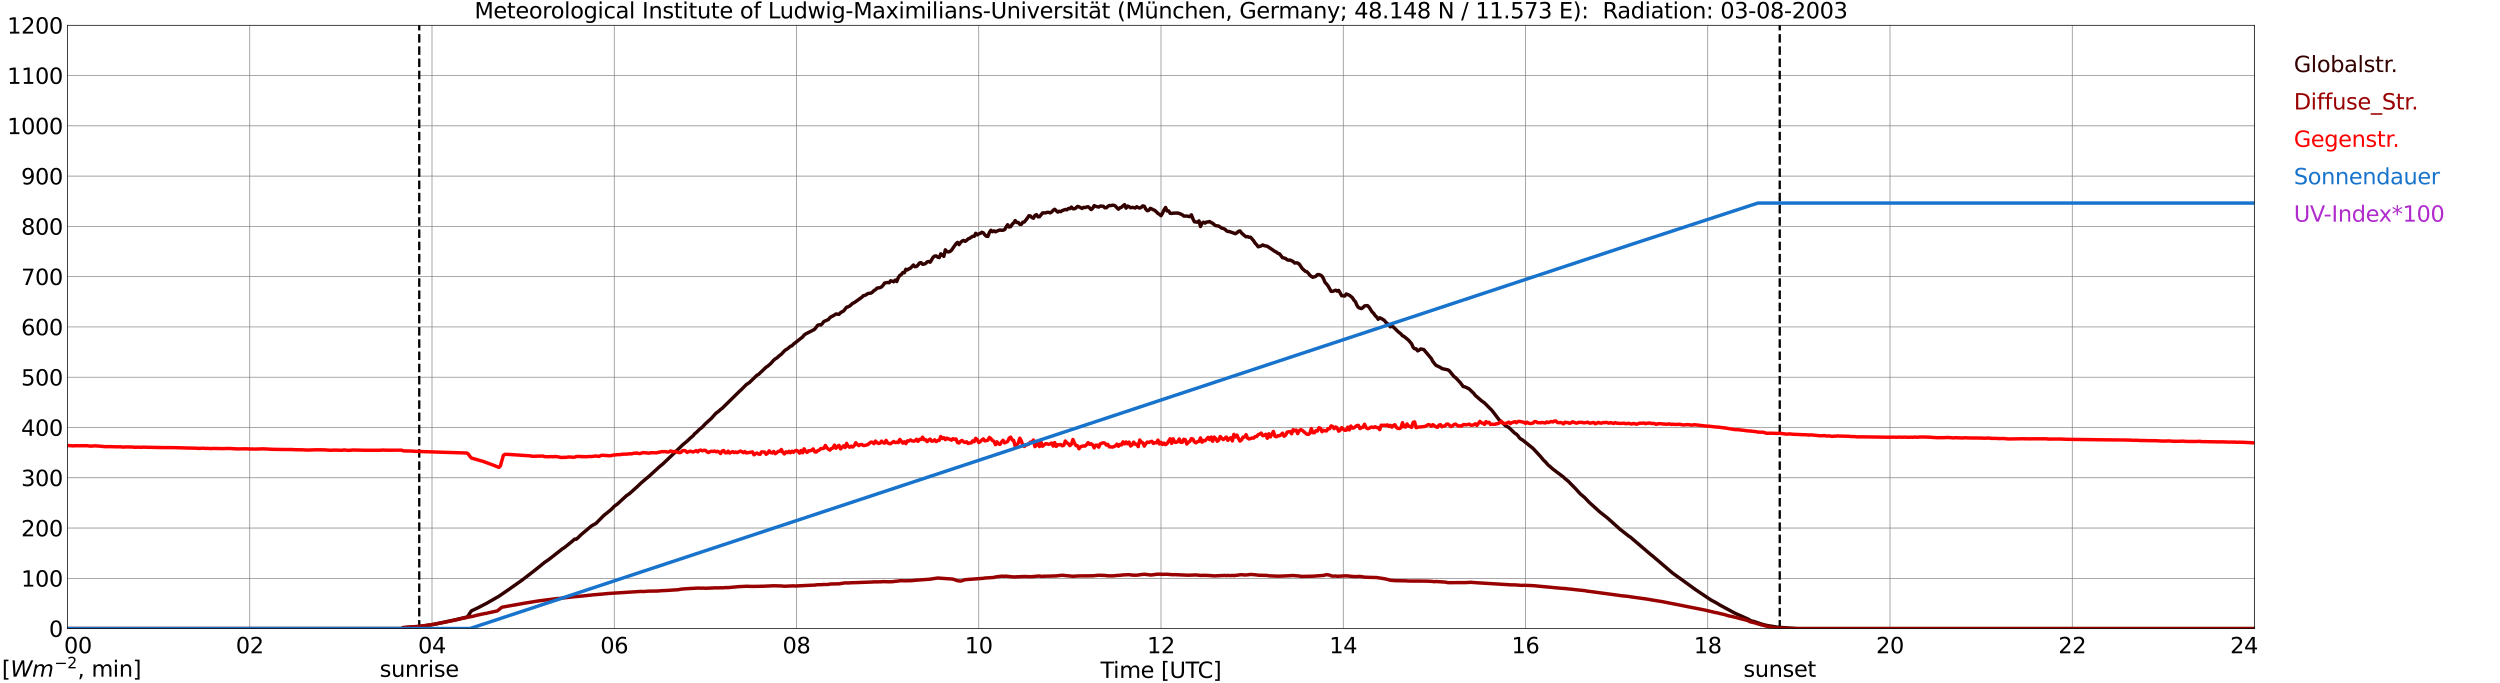 <?xml version="1.0" encoding="utf-8" standalone="no"?>
<!DOCTYPE svg PUBLIC "-//W3C//DTD SVG 1.1//EN"
  "http://www.w3.org/Graphics/SVG/1.1/DTD/svg11.dtd">
<svg xmlns:xlink="http://www.w3.org/1999/xlink" width="1085.4pt" height="296.64pt" viewBox="0 0 1085.4 296.64" xmlns="http://www.w3.org/2000/svg" version="1.1">
 <defs>
  <style type="text/css">*{stroke-linejoin: round; stroke-linecap: butt}</style>
 </defs>
 <g id="figure_1">
  <g id="patch_1">
   <path d="M 0 296.64 
L 1085.4 296.64 
L 1085.4 0 
L 0 0 
z
" style="fill: #ffffff"/>
  </g>
  <g id="axes_1">
   <g id="patch_2">
    <path d="M 29.306 272.909 
L 978.814 272.909 
L 978.814 10.976 
L 29.306 10.976 
z
" style="fill: #ffffff"/>
   </g>
   <g id="patch_3">
    <path d="M 978.814 272.909 
L 978.814 272.909 
L 978.814 10.976 
L 978.814 10.976 
z
" clip-path="url(#p82f7effaf8)" style="fill: #d3d3d3; opacity: 0.25; stroke: #d3d3d3; stroke-linejoin: miter"/>
   </g>
   <g id="matplotlib.axis_1">
    <g id="xtick_1">
     <g id="line2d_1">
      <path d="M 29.306 272.909 
L 29.306 10.976 
" clip-path="url(#p82f7effaf8)" style="fill: none; stroke: #808080; stroke-width: 0.3; stroke-linecap: square"/>
     </g>
     <g id="line2d_2"/>
     <g id="text_1">
      <!--    00 -->
      <g transform="translate(18.733 283.627) scale(0.095 -0.095)">
       <defs>
        <path id="DejaVuSans-20" transform="scale(0.016)"/>
        <path id="DejaVuSans-30" d="M 2034 4250 
Q 1547 4250 1301 3770 
Q 1056 3291 1056 2328 
Q 1056 1369 1301 889 
Q 1547 409 2034 409 
Q 2525 409 2770 889 
Q 3016 1369 3016 2328 
Q 3016 3291 2770 3770 
Q 2525 4250 2034 4250 
z
M 2034 4750 
Q 2819 4750 3233 4129 
Q 3647 3509 3647 2328 
Q 3647 1150 3233 529 
Q 2819 -91 2034 -91 
Q 1250 -91 836 529 
Q 422 1150 422 2328 
Q 422 3509 836 4129 
Q 1250 4750 2034 4750 
z
" transform="scale(0.016)"/>
       </defs>
       <use xlink:href="#DejaVuSans-20"/>
       <use xlink:href="#DejaVuSans-20" transform="translate(31.787 0)"/>
       <use xlink:href="#DejaVuSans-20" transform="translate(63.574 0)"/>
       <use xlink:href="#DejaVuSans-30" transform="translate(95.361 0)"/>
       <use xlink:href="#DejaVuSans-30" transform="translate(158.984 0)"/>
      </g>
     </g>
    </g>
    <g id="xtick_2">
     <g id="line2d_3">
      <path d="M 108.431 272.909 
L 108.431 10.976 
" clip-path="url(#p82f7effaf8)" style="fill: none; stroke: #808080; stroke-width: 0.3; stroke-linecap: square"/>
     </g>
     <g id="line2d_4"/>
     <g id="text_2">
      <!-- 02 -->
      <g transform="translate(102.387 283.627) scale(0.095 -0.095)">
       <defs>
        <path id="DejaVuSans-32" d="M 1228 531 
L 3431 531 
L 3431 0 
L 469 0 
L 469 531 
Q 828 903 1448 1529 
Q 2069 2156 2228 2338 
Q 2531 2678 2651 2914 
Q 2772 3150 2772 3378 
Q 2772 3750 2511 3984 
Q 2250 4219 1831 4219 
Q 1534 4219 1204 4116 
Q 875 4013 500 3803 
L 500 4441 
Q 881 4594 1212 4672 
Q 1544 4750 1819 4750 
Q 2544 4750 2975 4387 
Q 3406 4025 3406 3419 
Q 3406 3131 3298 2873 
Q 3191 2616 2906 2266 
Q 2828 2175 2409 1742 
Q 1991 1309 1228 531 
z
" transform="scale(0.016)"/>
       </defs>
       <use xlink:href="#DejaVuSans-30"/>
       <use xlink:href="#DejaVuSans-32" transform="translate(63.623 0)"/>
      </g>
     </g>
    </g>
    <g id="xtick_3">
     <g id="line2d_5">
      <path d="M 187.557 272.909 
L 187.557 10.976 
" clip-path="url(#p82f7effaf8)" style="fill: none; stroke: #808080; stroke-width: 0.3; stroke-linecap: square"/>
     </g>
     <g id="line2d_6"/>
     <g id="text_3">
      <!-- 04 -->
      <g transform="translate(181.513 283.627) scale(0.095 -0.095)">
       <defs>
        <path id="DejaVuSans-34" d="M 2419 4116 
L 825 1625 
L 2419 1625 
L 2419 4116 
z
M 2253 4666 
L 3047 4666 
L 3047 1625 
L 3713 1625 
L 3713 1100 
L 3047 1100 
L 3047 0 
L 2419 0 
L 2419 1100 
L 313 1100 
L 313 1709 
L 2253 4666 
z
" transform="scale(0.016)"/>
       </defs>
       <use xlink:href="#DejaVuSans-30"/>
       <use xlink:href="#DejaVuSans-34" transform="translate(63.623 0)"/>
      </g>
     </g>
    </g>
    <g id="xtick_4">
     <g id="line2d_7">
      <path d="M 266.683 272.909 
L 266.683 10.976 
" clip-path="url(#p82f7effaf8)" style="fill: none; stroke: #808080; stroke-width: 0.3; stroke-linecap: square"/>
     </g>
     <g id="line2d_8"/>
     <g id="text_4">
      <!-- 06 -->
      <g transform="translate(260.638 283.627) scale(0.095 -0.095)">
       <defs>
        <path id="DejaVuSans-36" d="M 2113 2584 
Q 1688 2584 1439 2293 
Q 1191 2003 1191 1497 
Q 1191 994 1439 701 
Q 1688 409 2113 409 
Q 2538 409 2786 701 
Q 3034 994 3034 1497 
Q 3034 2003 2786 2293 
Q 2538 2584 2113 2584 
z
M 3366 4563 
L 3366 3988 
Q 3128 4100 2886 4159 
Q 2644 4219 2406 4219 
Q 1781 4219 1451 3797 
Q 1122 3375 1075 2522 
Q 1259 2794 1537 2939 
Q 1816 3084 2150 3084 
Q 2853 3084 3261 2657 
Q 3669 2231 3669 1497 
Q 3669 778 3244 343 
Q 2819 -91 2113 -91 
Q 1303 -91 875 529 
Q 447 1150 447 2328 
Q 447 3434 972 4092 
Q 1497 4750 2381 4750 
Q 2619 4750 2861 4703 
Q 3103 4656 3366 4563 
z
" transform="scale(0.016)"/>
       </defs>
       <use xlink:href="#DejaVuSans-30"/>
       <use xlink:href="#DejaVuSans-36" transform="translate(63.623 0)"/>
      </g>
     </g>
    </g>
    <g id="xtick_5">
     <g id="line2d_9">
      <path d="M 345.808 272.909 
L 345.808 10.976 
" clip-path="url(#p82f7effaf8)" style="fill: none; stroke: #808080; stroke-width: 0.3; stroke-linecap: square"/>
     </g>
     <g id="line2d_10"/>
     <g id="text_5">
      <!-- 08 -->
      <g transform="translate(339.764 283.627) scale(0.095 -0.095)">
       <defs>
        <path id="DejaVuSans-38" d="M 2034 2216 
Q 1584 2216 1326 1975 
Q 1069 1734 1069 1313 
Q 1069 891 1326 650 
Q 1584 409 2034 409 
Q 2484 409 2743 651 
Q 3003 894 3003 1313 
Q 3003 1734 2745 1975 
Q 2488 2216 2034 2216 
z
M 1403 2484 
Q 997 2584 770 2862 
Q 544 3141 544 3541 
Q 544 4100 942 4425 
Q 1341 4750 2034 4750 
Q 2731 4750 3128 4425 
Q 3525 4100 3525 3541 
Q 3525 3141 3298 2862 
Q 3072 2584 2669 2484 
Q 3125 2378 3379 2068 
Q 3634 1759 3634 1313 
Q 3634 634 3220 271 
Q 2806 -91 2034 -91 
Q 1263 -91 848 271 
Q 434 634 434 1313 
Q 434 1759 690 2068 
Q 947 2378 1403 2484 
z
M 1172 3481 
Q 1172 3119 1398 2916 
Q 1625 2713 2034 2713 
Q 2441 2713 2670 2916 
Q 2900 3119 2900 3481 
Q 2900 3844 2670 4047 
Q 2441 4250 2034 4250 
Q 1625 4250 1398 4047 
Q 1172 3844 1172 3481 
z
" transform="scale(0.016)"/>
       </defs>
       <use xlink:href="#DejaVuSans-30"/>
       <use xlink:href="#DejaVuSans-38" transform="translate(63.623 0)"/>
      </g>
     </g>
    </g>
    <g id="xtick_6">
     <g id="line2d_11">
      <path d="M 424.934 272.909 
L 424.934 10.976 
" clip-path="url(#p82f7effaf8)" style="fill: none; stroke: #808080; stroke-width: 0.3; stroke-linecap: square"/>
     </g>
     <g id="line2d_12"/>
     <g id="text_6">
      <!-- 10 -->
      <g transform="translate(418.89 283.627) scale(0.095 -0.095)">
       <defs>
        <path id="DejaVuSans-31" d="M 794 531 
L 1825 531 
L 1825 4091 
L 703 3866 
L 703 4441 
L 1819 4666 
L 2450 4666 
L 2450 531 
L 3481 531 
L 3481 0 
L 794 0 
L 794 531 
z
" transform="scale(0.016)"/>
       </defs>
       <use xlink:href="#DejaVuSans-31"/>
       <use xlink:href="#DejaVuSans-30" transform="translate(63.623 0)"/>
      </g>
     </g>
    </g>
    <g id="xtick_7">
     <g id="line2d_13">
      <path d="M 504.06 272.909 
L 504.06 10.976 
" clip-path="url(#p82f7effaf8)" style="fill: none; stroke: #808080; stroke-width: 0.3; stroke-linecap: square"/>
     </g>
     <g id="line2d_14"/>
     <g id="text_7">
      <!-- 12 -->
      <g transform="translate(498.015 283.627) scale(0.095 -0.095)">
       <use xlink:href="#DejaVuSans-31"/>
       <use xlink:href="#DejaVuSans-32" transform="translate(63.623 0)"/>
      </g>
     </g>
    </g>
    <g id="xtick_8">
     <g id="line2d_15">
      <path d="M 583.185 272.909 
L 583.185 10.976 
" clip-path="url(#p82f7effaf8)" style="fill: none; stroke: #808080; stroke-width: 0.3; stroke-linecap: square"/>
     </g>
     <g id="line2d_16"/>
     <g id="text_8">
      <!-- 14 -->
      <g transform="translate(577.141 283.627) scale(0.095 -0.095)">
       <use xlink:href="#DejaVuSans-31"/>
       <use xlink:href="#DejaVuSans-34" transform="translate(63.623 0)"/>
      </g>
     </g>
    </g>
    <g id="xtick_9">
     <g id="line2d_17">
      <path d="M 662.311 272.909 
L 662.311 10.976 
" clip-path="url(#p82f7effaf8)" style="fill: none; stroke: #808080; stroke-width: 0.3; stroke-linecap: square"/>
     </g>
     <g id="line2d_18"/>
     <g id="text_9">
      <!-- 16 -->
      <g transform="translate(656.267 283.627) scale(0.095 -0.095)">
       <use xlink:href="#DejaVuSans-31"/>
       <use xlink:href="#DejaVuSans-36" transform="translate(63.623 0)"/>
      </g>
     </g>
    </g>
    <g id="xtick_10">
     <g id="line2d_19">
      <path d="M 741.437 272.909 
L 741.437 10.976 
" clip-path="url(#p82f7effaf8)" style="fill: none; stroke: #808080; stroke-width: 0.3; stroke-linecap: square"/>
     </g>
     <g id="line2d_20"/>
     <g id="text_10">
      <!-- 18 -->
      <g transform="translate(735.392 283.627) scale(0.095 -0.095)">
       <use xlink:href="#DejaVuSans-31"/>
       <use xlink:href="#DejaVuSans-38" transform="translate(63.623 0)"/>
      </g>
     </g>
    </g>
    <g id="xtick_11">
     <g id="line2d_21">
      <path d="M 820.562 272.909 
L 820.562 10.976 
" clip-path="url(#p82f7effaf8)" style="fill: none; stroke: #808080; stroke-width: 0.3; stroke-linecap: square"/>
     </g>
     <g id="line2d_22"/>
     <g id="text_11">
      <!-- 20 -->
      <g transform="translate(814.518 283.627) scale(0.095 -0.095)">
       <use xlink:href="#DejaVuSans-32"/>
       <use xlink:href="#DejaVuSans-30" transform="translate(63.623 0)"/>
      </g>
     </g>
    </g>
    <g id="xtick_12">
     <g id="line2d_23">
      <path d="M 899.688 272.909 
L 899.688 10.976 
" clip-path="url(#p82f7effaf8)" style="fill: none; stroke: #808080; stroke-width: 0.3; stroke-linecap: square"/>
     </g>
     <g id="line2d_24"/>
     <g id="text_12">
      <!-- 22 -->
      <g transform="translate(893.644 283.627) scale(0.095 -0.095)">
       <use xlink:href="#DejaVuSans-32"/>
       <use xlink:href="#DejaVuSans-32" transform="translate(63.623 0)"/>
      </g>
     </g>
    </g>
    <g id="xtick_13">
     <g id="line2d_25">
      <path d="M 978.814 272.909 
L 978.814 10.976 
" clip-path="url(#p82f7effaf8)" style="fill: none; stroke: #808080; stroke-width: 0.3; stroke-linecap: square"/>
     </g>
     <g id="line2d_26"/>
     <g id="text_13">
      <!-- 24    -->
      <g transform="translate(968.241 283.627) scale(0.095 -0.095)">
       <use xlink:href="#DejaVuSans-32"/>
       <use xlink:href="#DejaVuSans-34" transform="translate(63.623 0)"/>
       <use xlink:href="#DejaVuSans-20" transform="translate(127.246 0)"/>
       <use xlink:href="#DejaVuSans-20" transform="translate(159.033 0)"/>
       <use xlink:href="#DejaVuSans-20" transform="translate(190.82 0)"/>
      </g>
     </g>
    </g>
    <g id="text_14">
     <!-- Time [UTC] -->
     <g transform="translate(477.806 294.322) scale(0.095 -0.095)">
      <defs>
       <path id="DejaVuSans-54" d="M -19 4666 
L 3928 4666 
L 3928 4134 
L 2272 4134 
L 2272 0 
L 1638 0 
L 1638 4134 
L -19 4134 
L -19 4666 
z
" transform="scale(0.016)"/>
       <path id="DejaVuSans-69" d="M 603 3500 
L 1178 3500 
L 1178 0 
L 603 0 
L 603 3500 
z
M 603 4863 
L 1178 4863 
L 1178 4134 
L 603 4134 
L 603 4863 
z
" transform="scale(0.016)"/>
       <path id="DejaVuSans-6d" d="M 3328 2828 
Q 3544 3216 3844 3400 
Q 4144 3584 4550 3584 
Q 5097 3584 5394 3201 
Q 5691 2819 5691 2113 
L 5691 0 
L 5113 0 
L 5113 2094 
Q 5113 2597 4934 2840 
Q 4756 3084 4391 3084 
Q 3944 3084 3684 2787 
Q 3425 2491 3425 1978 
L 3425 0 
L 2847 0 
L 2847 2094 
Q 2847 2600 2669 2842 
Q 2491 3084 2119 3084 
Q 1678 3084 1418 2786 
Q 1159 2488 1159 1978 
L 1159 0 
L 581 0 
L 581 3500 
L 1159 3500 
L 1159 2956 
Q 1356 3278 1631 3431 
Q 1906 3584 2284 3584 
Q 2666 3584 2933 3390 
Q 3200 3197 3328 2828 
z
" transform="scale(0.016)"/>
       <path id="DejaVuSans-65" d="M 3597 1894 
L 3597 1613 
L 953 1613 
Q 991 1019 1311 708 
Q 1631 397 2203 397 
Q 2534 397 2845 478 
Q 3156 559 3463 722 
L 3463 178 
Q 3153 47 2828 -22 
Q 2503 -91 2169 -91 
Q 1331 -91 842 396 
Q 353 884 353 1716 
Q 353 2575 817 3079 
Q 1281 3584 2069 3584 
Q 2775 3584 3186 3129 
Q 3597 2675 3597 1894 
z
M 3022 2063 
Q 3016 2534 2758 2815 
Q 2500 3097 2075 3097 
Q 1594 3097 1305 2825 
Q 1016 2553 972 2059 
L 3022 2063 
z
" transform="scale(0.016)"/>
       <path id="DejaVuSans-5b" d="M 550 4863 
L 1875 4863 
L 1875 4416 
L 1125 4416 
L 1125 -397 
L 1875 -397 
L 1875 -844 
L 550 -844 
L 550 4863 
z
" transform="scale(0.016)"/>
       <path id="DejaVuSans-55" d="M 556 4666 
L 1191 4666 
L 1191 1831 
Q 1191 1081 1462 751 
Q 1734 422 2344 422 
Q 2950 422 3222 751 
Q 3494 1081 3494 1831 
L 3494 4666 
L 4128 4666 
L 4128 1753 
Q 4128 841 3676 375 
Q 3225 -91 2344 -91 
Q 1459 -91 1007 375 
Q 556 841 556 1753 
L 556 4666 
z
" transform="scale(0.016)"/>
       <path id="DejaVuSans-43" d="M 4122 4306 
L 4122 3641 
Q 3803 3938 3442 4084 
Q 3081 4231 2675 4231 
Q 1875 4231 1450 3742 
Q 1025 3253 1025 2328 
Q 1025 1406 1450 917 
Q 1875 428 2675 428 
Q 3081 428 3442 575 
Q 3803 722 4122 1019 
L 4122 359 
Q 3791 134 3420 21 
Q 3050 -91 2638 -91 
Q 1578 -91 968 557 
Q 359 1206 359 2328 
Q 359 3453 968 4101 
Q 1578 4750 2638 4750 
Q 3056 4750 3426 4639 
Q 3797 4528 4122 4306 
z
" transform="scale(0.016)"/>
       <path id="DejaVuSans-5d" d="M 1947 4863 
L 1947 -844 
L 622 -844 
L 622 -397 
L 1369 -397 
L 1369 4416 
L 622 4416 
L 622 4863 
L 1947 4863 
z
" transform="scale(0.016)"/>
      </defs>
      <use xlink:href="#DejaVuSans-54"/>
      <use xlink:href="#DejaVuSans-69" transform="translate(57.959 0)"/>
      <use xlink:href="#DejaVuSans-6d" transform="translate(85.742 0)"/>
      <use xlink:href="#DejaVuSans-65" transform="translate(183.154 0)"/>
      <use xlink:href="#DejaVuSans-20" transform="translate(244.678 0)"/>
      <use xlink:href="#DejaVuSans-5b" transform="translate(276.465 0)"/>
      <use xlink:href="#DejaVuSans-55" transform="translate(315.479 0)"/>
      <use xlink:href="#DejaVuSans-54" transform="translate(388.672 0)"/>
      <use xlink:href="#DejaVuSans-43" transform="translate(443.881 0)"/>
      <use xlink:href="#DejaVuSans-5d" transform="translate(513.705 0)"/>
     </g>
    </g>
   </g>
   <g id="matplotlib.axis_2">
    <g id="ytick_1">
     <g id="line2d_27">
      <path d="M 29.306 272.909 
L 978.814 272.909 
" clip-path="url(#p82f7effaf8)" style="fill: none; stroke: #808080; stroke-width: 0.3; stroke-linecap: square"/>
     </g>
     <g id="line2d_28"/>
     <g id="text_15">
      <!-- 0 -->
      <g transform="translate(21.261 276.518) scale(0.095 -0.095)">
       <use xlink:href="#DejaVuSans-30"/>
      </g>
     </g>
    </g>
    <g id="ytick_2">
     <g id="line2d_29">
      <path d="M 29.306 251.081 
L 978.814 251.081 
" clip-path="url(#p82f7effaf8)" style="fill: none; stroke: #808080; stroke-width: 0.3; stroke-linecap: square"/>
     </g>
     <g id="line2d_30"/>
     <g id="text_16">
      <!-- 100 -->
      <g transform="translate(9.173 254.69) scale(0.095 -0.095)">
       <use xlink:href="#DejaVuSans-31"/>
       <use xlink:href="#DejaVuSans-30" transform="translate(63.623 0)"/>
       <use xlink:href="#DejaVuSans-30" transform="translate(127.246 0)"/>
      </g>
     </g>
    </g>
    <g id="ytick_3">
     <g id="line2d_31">
      <path d="M 29.306 229.253 
L 978.814 229.253 
" clip-path="url(#p82f7effaf8)" style="fill: none; stroke: #808080; stroke-width: 0.3; stroke-linecap: square"/>
     </g>
     <g id="line2d_32"/>
     <g id="text_17">
      <!-- 200 -->
      <g transform="translate(9.173 232.863) scale(0.095 -0.095)">
       <use xlink:href="#DejaVuSans-32"/>
       <use xlink:href="#DejaVuSans-30" transform="translate(63.623 0)"/>
       <use xlink:href="#DejaVuSans-30" transform="translate(127.246 0)"/>
      </g>
     </g>
    </g>
    <g id="ytick_4">
     <g id="line2d_33">
      <path d="M 29.306 207.426 
L 978.814 207.426 
" clip-path="url(#p82f7effaf8)" style="fill: none; stroke: #808080; stroke-width: 0.3; stroke-linecap: square"/>
     </g>
     <g id="line2d_34"/>
     <g id="text_18">
      <!-- 300 -->
      <g transform="translate(9.173 211.035) scale(0.095 -0.095)">
       <defs>
        <path id="DejaVuSans-33" d="M 2597 2516 
Q 3050 2419 3304 2112 
Q 3559 1806 3559 1356 
Q 3559 666 3084 287 
Q 2609 -91 1734 -91 
Q 1441 -91 1130 -33 
Q 819 25 488 141 
L 488 750 
Q 750 597 1062 519 
Q 1375 441 1716 441 
Q 2309 441 2620 675 
Q 2931 909 2931 1356 
Q 2931 1769 2642 2001 
Q 2353 2234 1838 2234 
L 1294 2234 
L 1294 2753 
L 1863 2753 
Q 2328 2753 2575 2939 
Q 2822 3125 2822 3475 
Q 2822 3834 2567 4026 
Q 2313 4219 1838 4219 
Q 1578 4219 1281 4162 
Q 984 4106 628 3988 
L 628 4550 
Q 988 4650 1302 4700 
Q 1616 4750 1894 4750 
Q 2613 4750 3031 4423 
Q 3450 4097 3450 3541 
Q 3450 3153 3228 2886 
Q 3006 2619 2597 2516 
z
" transform="scale(0.016)"/>
       </defs>
       <use xlink:href="#DejaVuSans-33"/>
       <use xlink:href="#DejaVuSans-30" transform="translate(63.623 0)"/>
       <use xlink:href="#DejaVuSans-30" transform="translate(127.246 0)"/>
      </g>
     </g>
    </g>
    <g id="ytick_5">
     <g id="line2d_35">
      <path d="M 29.306 185.598 
L 978.814 185.598 
" clip-path="url(#p82f7effaf8)" style="fill: none; stroke: #808080; stroke-width: 0.3; stroke-linecap: square"/>
     </g>
     <g id="line2d_36"/>
     <g id="text_19">
      <!-- 400 -->
      <g transform="translate(9.173 189.207) scale(0.095 -0.095)">
       <use xlink:href="#DejaVuSans-34"/>
       <use xlink:href="#DejaVuSans-30" transform="translate(63.623 0)"/>
       <use xlink:href="#DejaVuSans-30" transform="translate(127.246 0)"/>
      </g>
     </g>
    </g>
    <g id="ytick_6">
     <g id="line2d_37">
      <path d="M 29.306 163.77 
L 978.814 163.77 
" clip-path="url(#p82f7effaf8)" style="fill: none; stroke: #808080; stroke-width: 0.3; stroke-linecap: square"/>
     </g>
     <g id="line2d_38"/>
     <g id="text_20">
      <!-- 500 -->
      <g transform="translate(9.173 167.379) scale(0.095 -0.095)">
       <defs>
        <path id="DejaVuSans-35" d="M 691 4666 
L 3169 4666 
L 3169 4134 
L 1269 4134 
L 1269 2991 
Q 1406 3038 1543 3061 
Q 1681 3084 1819 3084 
Q 2600 3084 3056 2656 
Q 3513 2228 3513 1497 
Q 3513 744 3044 326 
Q 2575 -91 1722 -91 
Q 1428 -91 1123 -41 
Q 819 9 494 109 
L 494 744 
Q 775 591 1075 516 
Q 1375 441 1709 441 
Q 2250 441 2565 725 
Q 2881 1009 2881 1497 
Q 2881 1984 2565 2268 
Q 2250 2553 1709 2553 
Q 1456 2553 1204 2497 
Q 953 2441 691 2322 
L 691 4666 
z
" transform="scale(0.016)"/>
       </defs>
       <use xlink:href="#DejaVuSans-35"/>
       <use xlink:href="#DejaVuSans-30" transform="translate(63.623 0)"/>
       <use xlink:href="#DejaVuSans-30" transform="translate(127.246 0)"/>
      </g>
     </g>
    </g>
    <g id="ytick_7">
     <g id="line2d_39">
      <path d="M 29.306 141.942 
L 978.814 141.942 
" clip-path="url(#p82f7effaf8)" style="fill: none; stroke: #808080; stroke-width: 0.3; stroke-linecap: square"/>
     </g>
     <g id="line2d_40"/>
     <g id="text_21">
      <!-- 600 -->
      <g transform="translate(9.173 145.551) scale(0.095 -0.095)">
       <use xlink:href="#DejaVuSans-36"/>
       <use xlink:href="#DejaVuSans-30" transform="translate(63.623 0)"/>
       <use xlink:href="#DejaVuSans-30" transform="translate(127.246 0)"/>
      </g>
     </g>
    </g>
    <g id="ytick_8">
     <g id="line2d_41">
      <path d="M 29.306 120.114 
L 978.814 120.114 
" clip-path="url(#p82f7effaf8)" style="fill: none; stroke: #808080; stroke-width: 0.3; stroke-linecap: square"/>
     </g>
     <g id="line2d_42"/>
     <g id="text_22">
      <!-- 700 -->
      <g transform="translate(9.173 123.724) scale(0.095 -0.095)">
       <defs>
        <path id="DejaVuSans-37" d="M 525 4666 
L 3525 4666 
L 3525 4397 
L 1831 0 
L 1172 0 
L 2766 4134 
L 525 4134 
L 525 4666 
z
" transform="scale(0.016)"/>
       </defs>
       <use xlink:href="#DejaVuSans-37"/>
       <use xlink:href="#DejaVuSans-30" transform="translate(63.623 0)"/>
       <use xlink:href="#DejaVuSans-30" transform="translate(127.246 0)"/>
      </g>
     </g>
    </g>
    <g id="ytick_9">
     <g id="line2d_43">
      <path d="M 29.306 98.287 
L 978.814 98.287 
" clip-path="url(#p82f7effaf8)" style="fill: none; stroke: #808080; stroke-width: 0.3; stroke-linecap: square"/>
     </g>
     <g id="line2d_44"/>
     <g id="text_23">
      <!-- 800 -->
      <g transform="translate(9.173 101.896) scale(0.095 -0.095)">
       <use xlink:href="#DejaVuSans-38"/>
       <use xlink:href="#DejaVuSans-30" transform="translate(63.623 0)"/>
       <use xlink:href="#DejaVuSans-30" transform="translate(127.246 0)"/>
      </g>
     </g>
    </g>
    <g id="ytick_10">
     <g id="line2d_45">
      <path d="M 29.306 76.459 
L 978.814 76.459 
" clip-path="url(#p82f7effaf8)" style="fill: none; stroke: #808080; stroke-width: 0.3; stroke-linecap: square"/>
     </g>
     <g id="line2d_46"/>
     <g id="text_24">
      <!-- 900 -->
      <g transform="translate(9.173 80.068) scale(0.095 -0.095)">
       <defs>
        <path id="DejaVuSans-39" d="M 703 97 
L 703 672 
Q 941 559 1184 500 
Q 1428 441 1663 441 
Q 2288 441 2617 861 
Q 2947 1281 2994 2138 
Q 2813 1869 2534 1725 
Q 2256 1581 1919 1581 
Q 1219 1581 811 2004 
Q 403 2428 403 3163 
Q 403 3881 828 4315 
Q 1253 4750 1959 4750 
Q 2769 4750 3195 4129 
Q 3622 3509 3622 2328 
Q 3622 1225 3098 567 
Q 2575 -91 1691 -91 
Q 1453 -91 1209 -44 
Q 966 3 703 97 
z
M 1959 2075 
Q 2384 2075 2632 2365 
Q 2881 2656 2881 3163 
Q 2881 3666 2632 3958 
Q 2384 4250 1959 4250 
Q 1534 4250 1286 3958 
Q 1038 3666 1038 3163 
Q 1038 2656 1286 2365 
Q 1534 2075 1959 2075 
z
" transform="scale(0.016)"/>
       </defs>
       <use xlink:href="#DejaVuSans-39"/>
       <use xlink:href="#DejaVuSans-30" transform="translate(63.623 0)"/>
       <use xlink:href="#DejaVuSans-30" transform="translate(127.246 0)"/>
      </g>
     </g>
    </g>
    <g id="ytick_11">
     <g id="line2d_47">
      <path d="M 29.306 54.631 
L 978.814 54.631 
" clip-path="url(#p82f7effaf8)" style="fill: none; stroke: #808080; stroke-width: 0.3; stroke-linecap: square"/>
     </g>
     <g id="line2d_48"/>
     <g id="text_25">
      <!-- 1000 -->
      <g transform="translate(3.128 58.24) scale(0.095 -0.095)">
       <use xlink:href="#DejaVuSans-31"/>
       <use xlink:href="#DejaVuSans-30" transform="translate(63.623 0)"/>
       <use xlink:href="#DejaVuSans-30" transform="translate(127.246 0)"/>
       <use xlink:href="#DejaVuSans-30" transform="translate(190.869 0)"/>
      </g>
     </g>
    </g>
    <g id="ytick_12">
     <g id="line2d_49">
      <path d="M 29.306 32.803 
L 978.814 32.803 
" clip-path="url(#p82f7effaf8)" style="fill: none; stroke: #808080; stroke-width: 0.3; stroke-linecap: square"/>
     </g>
     <g id="line2d_50"/>
     <g id="text_26">
      <!-- 1100 -->
      <g transform="translate(3.128 36.413) scale(0.095 -0.095)">
       <use xlink:href="#DejaVuSans-31"/>
       <use xlink:href="#DejaVuSans-31" transform="translate(63.623 0)"/>
       <use xlink:href="#DejaVuSans-30" transform="translate(127.246 0)"/>
       <use xlink:href="#DejaVuSans-30" transform="translate(190.869 0)"/>
      </g>
     </g>
    </g>
    <g id="ytick_13">
     <g id="line2d_51">
      <path d="M 29.306 10.976 
L 978.814 10.976 
" clip-path="url(#p82f7effaf8)" style="fill: none; stroke: #808080; stroke-width: 0.3; stroke-linecap: square"/>
     </g>
     <g id="line2d_52"/>
     <g id="text_27">
      <!-- 1200 -->
      <g transform="translate(3.128 14.585) scale(0.095 -0.095)">
       <use xlink:href="#DejaVuSans-31"/>
       <use xlink:href="#DejaVuSans-32" transform="translate(63.623 0)"/>
       <use xlink:href="#DejaVuSans-30" transform="translate(127.246 0)"/>
       <use xlink:href="#DejaVuSans-30" transform="translate(190.869 0)"/>
      </g>
     </g>
    </g>
   </g>
   <g id="line2d_53">
    <path d="M 182.018 272.909 
L 182.018 10.976 
" clip-path="url(#p82f7effaf8)" style="fill: none; stroke-dasharray: 3.7,1.6; stroke-dashoffset: 0; stroke: #000000"/>
   </g>
   <g id="line2d_54">
    <path d="M 772.691 272.909 
L 772.691 10.976 
" clip-path="url(#p82f7effaf8)" style="fill: none; stroke-dasharray: 3.7,1.6; stroke-dashoffset: 0; stroke: #000000"/>
   </g>
   <g id="line2d_55">
    <path d="M 29.306 272.909 
L 174.37 272.909 
L 175.029 272.522 
L 181.623 272.031 
L 182.941 271.826 
L 183.601 271.826 
L 186.238 271.418 
L 188.217 271.091 
L 193.492 270.025 
L 194.151 269.82 
L 194.81 269.739 
L 195.47 269.534 
L 196.788 269.288 
L 202.723 267.895 
L 203.382 267.24 
L 204.042 266.094 
L 204.701 265.193 
L 207.339 263.964 
L 211.295 261.916 
L 216.57 258.887 
L 218.548 257.536 
L 220.526 256.182 
L 226.461 252.007 
L 230.417 248.975 
L 231.736 247.951 
L 234.373 245.862 
L 236.351 244.225 
L 238.329 242.874 
L 244.264 238.205 
L 244.923 237.836 
L 246.242 236.771 
L 248.22 235.175 
L 249.539 234.027 
L 250.198 234.11 
L 250.858 233.536 
L 252.176 232.226 
L 255.473 229.441 
L 256.792 228.334 
L 258.77 227.23 
L 262.067 223.871 
L 265.364 221.21 
L 266.683 219.817 
L 268.002 218.874 
L 271.958 215.231 
L 273.277 214.33 
L 276.573 211.381 
L 278.552 209.497 
L 281.849 206.712 
L 286.464 202.495 
L 287.783 201.429 
L 291.08 198.275 
L 295.036 194.466 
L 296.355 193.157 
L 298.333 191.52 
L 299.652 190.249 
L 300.971 189.143 
L 301.63 188.283 
L 302.289 187.791 
L 303.608 186.482 
L 304.927 185.417 
L 306.246 183.983 
L 308.883 181.608 
L 310.202 180.093 
L 310.861 179.396 
L 312.18 178.414 
L 312.839 177.759 
L 313.499 177.308 
L 320.752 170.183 
L 322.071 168.954 
L 324.049 166.948 
L 325.368 166.088 
L 328.665 162.893 
L 329.324 162.565 
L 330.643 161.295 
L 332.621 159.411 
L 333.28 159.003 
L 334.599 157.855 
L 335.918 156.381 
L 336.577 155.807 
L 337.236 155.441 
L 338.555 154.251 
L 339.215 153.801 
L 340.533 152.367 
L 341.193 151.837 
L 341.852 151.468 
L 343.171 150.361 
L 343.83 150.117 
L 344.49 149.42 
L 348.446 146.308 
L 349.105 145.487 
L 349.765 144.996 
L 353.062 143.317 
L 353.721 142.907 
L 355.04 141.187 
L 355.699 140.984 
L 356.359 141.106 
L 357.018 140.493 
L 357.677 139.591 
L 359.655 138.731 
L 360.315 137.913 
L 360.974 137.461 
L 361.634 137.175 
L 362.952 136.315 
L 364.271 136.479 
L 364.93 135.741 
L 366.249 135.003 
L 367.568 133.366 
L 368.227 133.202 
L 368.887 132.875 
L 370.206 131.688 
L 370.865 131.399 
L 374.162 129.066 
L 374.821 128.37 
L 375.481 128.248 
L 376.14 127.92 
L 376.799 127.429 
L 378.118 127.263 
L 378.777 126.813 
L 379.437 126.159 
L 380.096 125.79 
L 380.756 125.093 
L 382.074 124.888 
L 382.734 124.561 
L 383.393 123.864 
L 384.053 122.882 
L 385.371 122.636 
L 386.031 122.76 
L 386.69 121.9 
L 387.349 122.064 
L 388.009 122.35 
L 388.668 121.612 
L 389.328 122.227 
L 389.987 120.588 
L 390.646 119.564 
L 391.306 119.237 
L 391.965 118.336 
L 392.624 118.418 
L 393.284 116.904 
L 393.943 117.19 
L 394.603 116.74 
L 395.262 116.452 
L 396.581 115.059 
L 397.24 115.797 
L 397.899 115.716 
L 398.559 115.059 
L 399.218 114.16 
L 399.878 114.035 
L 400.537 114.732 
L 401.196 114.651 
L 401.856 114.404 
L 402.515 113.708 
L 403.175 113.544 
L 403.834 113.832 
L 405.153 111.661 
L 405.812 111.169 
L 406.471 111.128 
L 407.131 111.661 
L 407.79 111.824 
L 408.45 110.187 
L 409.768 111.292 
L 410.428 108.467 
L 411.087 109.244 
L 411.746 109.369 
L 412.406 109.205 
L 413.065 108.672 
L 415.043 105.846 
L 415.703 105.232 
L 416.362 106.215 
L 417.022 105.272 
L 417.681 104.7 
L 418.34 104.372 
L 419 104.78 
L 419.659 104.372 
L 420.318 103.715 
L 420.978 103.471 
L 422.297 102.569 
L 422.956 102.611 
L 423.615 101.301 
L 424.275 101.995 
L 424.934 101.546 
L 425.593 101.34 
L 426.253 100.849 
L 426.912 101.096 
L 427.572 101.956 
L 428.231 102.569 
L 428.89 102.652 
L 429.55 100.932 
L 430.209 99.989 
L 430.869 100.605 
L 431.528 100.236 
L 432.187 100.644 
L 433.506 100.031 
L 434.165 99.867 
L 434.825 99.989 
L 435.484 99.948 
L 436.144 99.703 
L 437.462 97.573 
L 438.122 98.555 
L 438.781 98.391 
L 439.44 97.368 
L 440.1 96.754 
L 440.759 95.772 
L 441.419 96.591 
L 442.078 96.591 
L 442.737 97.368 
L 443.397 97.409 
L 444.056 96.468 
L 444.716 96.386 
L 446.034 94.707 
L 446.694 93.683 
L 447.353 93.764 
L 448.012 94.421 
L 448.672 94.748 
L 449.331 93.561 
L 449.991 93.192 
L 450.65 94.133 
L 451.309 94.091 
L 452.628 92.454 
L 453.947 92.413 
L 454.606 92.208 
L 455.266 92.168 
L 455.925 92.413 
L 456.584 92.044 
L 457.244 91.308 
L 457.903 90.857 
L 459.222 92.085 
L 459.881 91.717 
L 460.541 91.88 
L 461.2 91.431 
L 462.519 90.939 
L 463.178 91.103 
L 463.838 90.529 
L 464.497 90.571 
L 465.156 89.916 
L 465.816 90.612 
L 466.475 90.651 
L 467.134 90.285 
L 467.794 89.628 
L 468.453 89.791 
L 469.772 90.488 
L 470.431 90.038 
L 471.091 90.121 
L 471.75 89.874 
L 472.409 89.752 
L 473.069 90.285 
L 473.728 90.981 
L 474.388 90.448 
L 475.047 89.261 
L 475.706 89.588 
L 477.025 89.916 
L 477.685 89.464 
L 479.003 89.547 
L 479.663 90.202 
L 480.322 90.202 
L 480.981 89.628 
L 481.641 89.219 
L 482.3 89.261 
L 482.96 89.097 
L 483.619 89.137 
L 484.278 89.464 
L 484.938 90.243 
L 485.597 90.817 
L 486.256 90.202 
L 486.916 89.997 
L 487.575 89.342 
L 488.235 88.851 
L 488.894 90.365 
L 489.553 89.464 
L 490.213 89.752 
L 490.872 90.202 
L 491.532 90.038 
L 492.191 90.121 
L 492.85 90.324 
L 493.51 89.752 
L 494.169 90.121 
L 494.828 90.324 
L 495.488 89.997 
L 496.147 89.383 
L 496.807 89.547 
L 497.466 90.817 
L 498.125 91.472 
L 498.785 91.267 
L 499.444 90.448 
L 501.422 91.389 
L 502.741 92.66 
L 503.4 93.068 
L 504.06 93.642 
L 504.719 92.577 
L 505.379 91.103 
L 506.038 90.079 
L 506.697 91.594 
L 507.357 91.553 
L 508.016 92.577 
L 508.675 92.66 
L 509.335 92.537 
L 511.313 92.496 
L 511.972 92.66 
L 513.291 93.231 
L 513.95 93.805 
L 515.269 93.805 
L 516.588 94.052 
L 517.247 93.273 
L 517.907 94.993 
L 518.566 96.305 
L 519.885 96.468 
L 520.544 95.894 
L 521.204 98.352 
L 521.863 96.877 
L 522.522 96.468 
L 523.182 96.877 
L 523.841 96.386 
L 524.501 96.386 
L 525.16 96.18 
L 525.819 96.632 
L 526.479 96.918 
L 527.138 97.531 
L 527.797 97.983 
L 529.116 98.147 
L 530.435 99.049 
L 531.094 99.212 
L 531.754 99.498 
L 532.413 100.112 
L 533.073 100.522 
L 533.732 100.522 
L 536.369 101.465 
L 537.029 101.054 
L 537.688 100.441 
L 538.348 100.275 
L 539.007 101.135 
L 540.326 102.325 
L 540.985 102.816 
L 541.644 102.692 
L 542.304 103.021 
L 542.963 103.021 
L 544.282 104.536 
L 544.941 105.601 
L 545.601 106.256 
L 546.26 107.155 
L 547.579 106.747 
L 548.238 106.337 
L 548.898 106.664 
L 550.216 106.911 
L 553.513 109.163 
L 554.173 109.449 
L 554.832 110.024 
L 555.491 110.187 
L 556.81 111.866 
L 558.129 112.193 
L 558.788 112.767 
L 559.448 112.972 
L 560.107 112.889 
L 561.426 113.544 
L 562.085 114.199 
L 562.745 114.118 
L 563.404 114.199 
L 564.063 114.651 
L 565.382 116.576 
L 566.701 117.764 
L 567.36 117.969 
L 568.02 118.624 
L 568.679 119.484 
L 569.338 120.016 
L 569.998 120.383 
L 571.317 119.933 
L 571.976 119.237 
L 572.635 119.196 
L 573.295 119.442 
L 573.954 119.892 
L 574.613 120.999 
L 575.273 122.596 
L 575.932 123.293 
L 576.592 124.153 
L 577.91 126.486 
L 578.57 126.486 
L 579.889 125.995 
L 580.548 126.403 
L 581.207 126.076 
L 582.526 128.411 
L 583.185 128.411 
L 583.845 128.533 
L 584.504 127.632 
L 585.823 128.165 
L 587.142 129.23 
L 587.801 130.295 
L 588.46 130.991 
L 589.12 132.548 
L 589.779 133.53 
L 591.098 133.979 
L 591.757 133.53 
L 592.417 132.834 
L 593.076 132.711 
L 593.736 132.711 
L 594.395 133.366 
L 595.714 135.414 
L 596.373 136.027 
L 597.032 137.011 
L 597.692 137.625 
L 598.351 138.607 
L 599.011 137.994 
L 599.67 138.24 
L 600.989 139.059 
L 601.648 139.919 
L 602.967 140.984 
L 603.626 141.883 
L 604.286 141.597 
L 604.945 141.966 
L 606.923 143.931 
L 608.242 144.996 
L 608.901 145.775 
L 609.561 146.061 
L 611.539 147.7 
L 612.858 149.257 
L 613.517 150.772 
L 614.176 151.426 
L 614.836 151.468 
L 615.495 152.328 
L 616.154 152 
L 616.814 151.507 
L 618.133 151.754 
L 621.429 155.685 
L 622.089 156.955 
L 623.408 158.592 
L 625.386 159.535 
L 626.045 160.027 
L 628.683 160.601 
L 629.342 161.092 
L 631.32 163.547 
L 631.98 163.958 
L 633.298 165.392 
L 633.958 166.088 
L 635.276 167.847 
L 635.936 167.93 
L 637.255 168.544 
L 637.914 168.913 
L 639.892 170.838 
L 640.552 171.698 
L 643.189 173.992 
L 644.508 174.933 
L 647.805 178.251 
L 651.102 182.592 
L 651.761 183.042 
L 653.739 184.925 
L 655.058 185.58 
L 657.695 188.119 
L 658.355 188.488 
L 659.014 189.184 
L 659.674 190.086 
L 660.333 190.66 
L 660.992 190.987 
L 665.608 194.713 
L 668.905 198.275 
L 670.224 199.873 
L 670.883 200.447 
L 672.202 201.962 
L 672.861 202.453 
L 674.18 203.641 
L 678.796 207.122 
L 679.455 207.777 
L 680.774 208.842 
L 684.071 212.199 
L 686.049 214.371 
L 688.027 216.05 
L 690.005 218.139 
L 694.621 222.314 
L 697.918 224.894 
L 699.236 226.084 
L 703.193 229.646 
L 707.149 232.759 
L 707.808 233.167 
L 716.38 240.499 
L 717.699 241.562 
L 726.271 248.894 
L 730.227 251.718 
L 736.162 256.018 
L 742.756 260.443 
L 745.393 261.875 
L 746.712 262.693 
L 753.306 266.258 
L 759.24 268.919 
L 759.899 269.371 
L 760.559 269.656 
L 761.218 269.739 
L 764.515 270.844 
L 766.493 271.418 
L 767.812 271.662 
L 771.768 272.319 
L 779.021 272.811 
L 780.34 272.909 
L 978.154 272.909 
L 978.154 272.909 
" clip-path="url(#p82f7effaf8)" style="fill: none; stroke: #330000; stroke-width: 1.5; stroke-linecap: square"/>
   </g>
   <g id="line2d_56">
    <path d="M 29.306 272.909 
L 174.37 272.909 
L 175.029 272.448 
L 182.282 271.903 
L 188.217 271.062 
L 198.107 269.133 
L 198.767 268.921 
L 199.426 268.838 
L 200.085 268.628 
L 201.404 268.375 
L 203.382 267.915 
L 205.36 267.578 
L 206.679 267.201 
L 209.317 266.614 
L 210.635 266.36 
L 211.295 266.278 
L 211.954 266.068 
L 213.273 265.815 
L 215.91 265.228 
L 217.889 263.632 
L 227.779 261.871 
L 230.417 261.449 
L 233.714 260.904 
L 242.286 259.812 
L 242.945 259.856 
L 244.923 259.561 
L 249.539 259.057 
L 252.836 258.764 
L 257.451 258.26 
L 261.408 257.924 
L 264.045 257.673 
L 265.364 257.588 
L 278.552 256.75 
L 279.211 256.833 
L 281.189 256.665 
L 283.167 256.623 
L 284.486 256.623 
L 285.805 256.582 
L 287.124 256.455 
L 289.102 256.37 
L 294.377 256.036 
L 295.696 255.783 
L 297.674 255.615 
L 302.949 255.322 
L 304.927 255.364 
L 305.586 255.322 
L 306.246 255.405 
L 310.202 255.237 
L 314.158 255.196 
L 314.818 255.113 
L 316.136 255.113 
L 319.433 254.818 
L 320.752 254.691 
L 322.73 254.608 
L 324.049 254.523 
L 326.686 254.608 
L 331.302 254.523 
L 335.918 254.314 
L 339.215 254.399 
L 340.533 254.523 
L 344.49 254.355 
L 345.149 254.44 
L 346.468 254.355 
L 351.743 254.104 
L 353.721 254.021 
L 355.04 253.853 
L 356.359 253.853 
L 357.677 253.768 
L 358.996 253.768 
L 359.655 253.727 
L 360.315 253.558 
L 364.271 253.476 
L 366.909 253.054 
L 368.227 253.096 
L 369.546 253.013 
L 372.184 252.93 
L 375.481 252.803 
L 378.118 252.718 
L 379.437 252.635 
L 382.734 252.594 
L 383.393 252.509 
L 386.031 252.594 
L 387.349 252.55 
L 391.306 252.089 
L 392.624 252.172 
L 395.921 252.089 
L 397.899 251.88 
L 399.218 251.795 
L 403.834 251.459 
L 406.471 251.04 
L 407.131 250.957 
L 413.725 251.417 
L 415.703 252.131 
L 417.022 252.258 
L 417.681 252.131 
L 419 251.67 
L 426.912 251.081 
L 427.572 250.957 
L 428.89 250.871 
L 431.528 250.703 
L 432.187 250.494 
L 434.825 250.158 
L 436.144 250.201 
L 436.803 250.158 
L 440.1 250.494 
L 444.716 250.284 
L 446.694 250.367 
L 448.012 250.367 
L 450.65 250.116 
L 451.309 250.075 
L 451.969 250.243 
L 453.947 250.158 
L 455.925 250.116 
L 458.563 250.033 
L 461.2 249.739 
L 463.178 249.948 
L 465.816 250.201 
L 467.134 250.116 
L 468.453 250.033 
L 469.772 250.033 
L 474.388 249.99 
L 477.025 249.739 
L 479.663 249.822 
L 480.981 249.99 
L 482.96 250.033 
L 485.597 249.78 
L 486.256 249.78 
L 487.575 249.612 
L 490.213 249.488 
L 491.532 249.697 
L 493.51 249.739 
L 495.488 249.444 
L 496.807 249.32 
L 498.785 249.529 
L 499.444 249.656 
L 500.763 249.529 
L 502.082 249.32 
L 503.4 249.276 
L 504.719 249.361 
L 506.697 249.32 
L 508.675 249.488 
L 509.994 249.488 
L 511.972 249.571 
L 515.929 249.739 
L 519.226 249.612 
L 521.204 249.822 
L 523.182 249.78 
L 525.16 249.865 
L 527.138 250.033 
L 531.754 249.822 
L 532.413 249.907 
L 533.073 249.822 
L 534.391 249.907 
L 535.051 249.822 
L 535.71 249.907 
L 539.007 249.488 
L 540.326 249.656 
L 541.644 249.571 
L 542.963 249.402 
L 544.282 249.488 
L 545.601 249.612 
L 546.26 249.739 
L 550.216 249.822 
L 550.876 249.99 
L 554.832 250.158 
L 557.47 250.075 
L 561.426 249.865 
L 563.404 250.033 
L 564.063 250.075 
L 564.723 250.243 
L 566.042 250.243 
L 569.998 250.158 
L 574.613 249.822 
L 575.932 249.488 
L 577.251 249.697 
L 577.91 249.99 
L 578.57 250.158 
L 579.889 250.075 
L 580.548 250.201 
L 584.504 249.99 
L 587.801 250.326 
L 589.12 250.326 
L 590.439 250.243 
L 592.417 250.579 
L 594.395 250.662 
L 596.373 250.703 
L 597.692 250.747 
L 600.989 251.249 
L 602.307 251.544 
L 603.626 251.921 
L 605.604 252.089 
L 610.22 252.172 
L 611.539 252.258 
L 619.451 252.299 
L 620.77 252.384 
L 621.429 252.384 
L 622.748 252.55 
L 623.408 252.467 
L 627.364 252.718 
L 628.683 252.971 
L 636.595 252.93 
L 637.914 252.845 
L 638.573 252.803 
L 640.552 252.971 
L 656.377 253.936 
L 657.695 253.936 
L 659.014 254.021 
L 660.333 254.146 
L 661.652 254.104 
L 664.949 254.231 
L 666.267 254.314 
L 668.905 254.567 
L 671.542 254.818 
L 674.18 255.069 
L 676.817 255.322 
L 680.114 255.573 
L 680.774 255.7 
L 682.092 255.783 
L 683.411 255.951 
L 687.368 256.37 
L 688.027 256.414 
L 688.686 256.582 
L 690.005 256.75 
L 701.874 258.343 
L 703.852 258.638 
L 706.49 258.889 
L 708.468 259.184 
L 715.062 260.107 
L 719.018 260.779 
L 721.655 261.198 
L 740.118 264.85 
L 744.734 265.941 
L 745.393 266.027 
L 746.712 266.36 
L 748.69 266.823 
L 750.668 267.41 
L 751.987 267.664 
L 758.581 269.342 
L 759.899 269.971 
L 761.878 270.434 
L 763.196 270.853 
L 764.515 271.23 
L 765.834 271.566 
L 769.131 272.363 
L 771.768 272.699 
L 773.087 272.699 
L 777.703 272.909 
L 978.154 272.909 
L 978.154 272.909 
" clip-path="url(#p82f7effaf8)" style="fill: none; stroke: #990000; stroke-width: 1.5; stroke-linecap: square"/>
   </g>
   <g id="line2d_57">
    <path d="M 29.306 193.416 
L 31.943 193.589 
L 32.603 193.504 
L 33.921 193.534 
L 37.878 193.519 
L 39.197 193.696 
L 40.515 193.624 
L 41.175 193.556 
L 43.812 193.744 
L 45.131 193.875 
L 45.79 193.943 
L 47.109 193.899 
L 51.065 194.004 
L 52.384 193.977 
L 53.703 194.132 
L 54.362 194.028 
L 57.659 194.084 
L 58.319 194.2 
L 59.637 194.146 
L 61.615 194.194 
L 62.275 194.119 
L 63.594 194.185 
L 68.209 194.27 
L 69.528 194.309 
L 74.803 194.34 
L 80.078 194.46 
L 81.397 194.517 
L 85.353 194.589 
L 86.013 194.691 
L 87.991 194.606 
L 88.65 194.586 
L 89.309 194.72 
L 89.969 194.652 
L 91.947 194.783 
L 92.606 194.676 
L 96.563 194.776 
L 99.2 194.696 
L 103.156 194.903 
L 105.135 194.885 
L 106.453 194.844 
L 108.431 194.931 
L 111.069 194.962 
L 112.388 194.936 
L 113.707 194.864 
L 115.025 194.903 
L 118.322 195.073 
L 122.278 195.145 
L 126.894 195.174 
L 128.213 195.261 
L 130.85 195.278 
L 133.488 195.398 
L 137.444 195.276 
L 139.422 195.296 
L 140.741 195.305 
L 143.379 195.492 
L 145.357 195.407 
L 147.994 195.486 
L 148.654 195.484 
L 149.313 195.329 
L 151.291 195.551 
L 153.269 195.368 
L 157.226 195.462 
L 158.544 195.486 
L 165.138 195.494 
L 165.798 195.39 
L 167.776 195.451 
L 174.37 195.444 
L 175.029 195.75 
L 178.985 195.844 
L 180.304 195.946 
L 192.832 196.376 
L 202.723 196.68 
L 203.382 197.219 
L 204.042 198.179 
L 204.701 198.873 
L 207.998 199.805 
L 208.657 200.054 
L 209.317 200.161 
L 214.592 202.104 
L 216.57 202.916 
L 217.229 202.324 
L 218.548 197.693 
L 219.207 197.258 
L 220.526 197.269 
L 230.417 197.928 
L 231.076 198.107 
L 235.692 197.996 
L 236.351 198.229 
L 237.67 198.312 
L 239.648 198.247 
L 240.308 198.319 
L 240.967 198.181 
L 242.286 198.336 
L 243.604 198.625 
L 244.923 198.553 
L 245.583 198.581 
L 246.901 198.395 
L 248.22 198.452 
L 248.88 198.546 
L 249.539 198.459 
L 250.198 198.203 
L 251.517 198.166 
L 252.176 198.186 
L 252.836 198.336 
L 253.495 198.212 
L 254.155 198.33 
L 255.473 198.203 
L 256.133 198.157 
L 256.792 198.227 
L 258.77 197.963 
L 260.089 198.177 
L 260.748 197.821 
L 261.408 197.642 
L 264.705 197.878 
L 265.364 197.823 
L 266.023 197.607 
L 268.661 197.356 
L 269.32 197.396 
L 269.98 197.21 
L 272.617 197.134 
L 273.277 196.99 
L 273.936 197.06 
L 274.595 196.963 
L 275.255 196.717 
L 275.914 196.811 
L 276.573 196.66 
L 277.233 196.894 
L 277.892 196.902 
L 279.211 196.492 
L 281.849 196.752 
L 282.508 196.547 
L 285.145 196.601 
L 285.805 196.372 
L 286.464 196.304 
L 287.124 196.097 
L 289.102 196.077 
L 289.761 196.291 
L 290.42 196.208 
L 291.08 195.787 
L 292.399 196.162 
L 293.058 195.975 
L 294.377 196.372 
L 295.036 196.571 
L 295.696 196.313 
L 296.355 195.665 
L 297.014 195.61 
L 297.674 195.787 
L 298.333 196.416 
L 298.992 196.082 
L 299.652 195.879 
L 300.971 196.248 
L 302.289 195.634 
L 302.949 196.213 
L 303.608 195.508 
L 304.267 195.412 
L 304.927 195.732 
L 305.586 195.521 
L 306.246 195.516 
L 306.905 196.147 
L 307.564 196.459 
L 308.224 196.077 
L 308.883 195.905 
L 309.543 196.025 
L 310.202 195.813 
L 310.861 196.171 
L 311.521 195.933 
L 312.18 196.254 
L 312.839 196.911 
L 313.499 195.828 
L 314.158 195.591 
L 314.818 196.527 
L 315.477 196.601 
L 316.136 195.855 
L 316.796 196.708 
L 318.114 196.071 
L 318.774 196.481 
L 319.433 196.228 
L 320.093 196.507 
L 321.411 195.833 
L 322.071 196.086 
L 322.73 196.54 
L 323.39 196.018 
L 324.049 196.671 
L 326.686 196.195 
L 327.346 197.455 
L 328.005 196.966 
L 328.665 196.688 
L 329.324 197.125 
L 329.983 197.247 
L 330.643 196.184 
L 331.961 196.278 
L 332.621 197.241 
L 333.28 196.741 
L 333.94 195.735 
L 334.599 196.488 
L 335.258 196.671 
L 335.918 195.997 
L 336.577 196.968 
L 337.236 196.568 
L 337.896 195.964 
L 338.555 195.938 
L 339.215 195.143 
L 339.874 196.403 
L 340.533 197.075 
L 341.193 196.169 
L 341.852 196.516 
L 342.512 195.955 
L 343.171 196.588 
L 343.83 195.885 
L 344.49 196.389 
L 345.149 195.756 
L 345.808 195.547 
L 346.468 195.896 
L 347.127 196.728 
L 347.787 195.584 
L 348.446 196.577 
L 349.105 194.87 
L 349.765 195.953 
L 350.424 196.431 
L 351.083 195.689 
L 351.743 195.726 
L 352.402 195.451 
L 353.062 194.901 
L 353.721 196.149 
L 354.38 196.263 
L 355.04 195.621 
L 355.699 195.425 
L 356.359 194.737 
L 357.018 194.761 
L 357.677 194.634 
L 358.337 193.388 
L 358.996 194.414 
L 359.655 195.008 
L 360.315 195.416 
L 360.974 194.704 
L 361.634 194.514 
L 362.293 193.255 
L 362.952 194.602 
L 363.612 193.836 
L 364.271 193.375 
L 364.93 194.923 
L 366.249 193.534 
L 366.909 194.294 
L 367.568 192.498 
L 368.227 193.761 
L 368.887 194.176 
L 369.546 193.722 
L 370.206 194.084 
L 370.865 193.491 
L 371.524 192.225 
L 372.184 192.954 
L 372.843 193.456 
L 373.502 193.034 
L 374.162 192.969 
L 374.821 193.419 
L 375.481 193.414 
L 376.799 192.997 
L 378.118 191.945 
L 378.777 192.024 
L 379.437 192.624 
L 380.096 191.487 
L 380.756 192.172 
L 381.415 192.543 
L 382.074 192.38 
L 382.734 191.522 
L 383.393 192.17 
L 384.053 192.399 
L 384.712 191.197 
L 385.371 192.295 
L 386.031 192.6 
L 386.69 192.628 
L 388.009 191.668 
L 388.668 192.164 
L 389.328 191.998 
L 389.987 192.159 
L 390.646 190.793 
L 391.965 192.386 
L 392.624 191.801 
L 393.284 192.602 
L 393.943 191.402 
L 394.603 191.493 
L 395.262 191 
L 395.921 191.376 
L 396.581 191.524 
L 397.24 191.404 
L 397.899 190.716 
L 398.559 191.613 
L 399.218 190.738 
L 399.878 190.801 
L 400.537 189.797 
L 401.196 190.932 
L 401.856 190.874 
L 402.515 191.734 
L 403.175 191.07 
L 403.834 190.651 
L 404.493 191.546 
L 405.153 191.456 
L 405.812 190.956 
L 406.471 191.742 
L 407.131 191.234 
L 407.79 191.175 
L 408.45 189.529 
L 409.109 190.385 
L 409.768 190.038 
L 410.428 190.871 
L 411.087 190.221 
L 411.746 190.585 
L 412.406 190.681 
L 413.065 191.116 
L 413.725 190.465 
L 414.384 190.788 
L 415.043 190.57 
L 415.703 192.124 
L 416.362 192.323 
L 417.022 191.548 
L 417.681 191.234 
L 418.34 191.843 
L 419 192.109 
L 419.659 191.799 
L 420.318 192.552 
L 420.978 192.303 
L 421.637 192.314 
L 422.297 191.415 
L 422.956 191.768 
L 423.615 190.299 
L 424.275 190.926 
L 424.934 192.144 
L 425.593 191.723 
L 426.253 191.048 
L 426.912 190.548 
L 427.572 191.424 
L 428.89 191.125 
L 429.55 189.898 
L 430.209 190.459 
L 430.869 191.271 
L 431.528 191.592 
L 432.187 193.065 
L 432.847 191.825 
L 433.506 192.72 
L 434.165 192.93 
L 434.825 191.913 
L 435.484 191.162 
L 436.144 192.288 
L 437.462 191.686 
L 438.122 190.234 
L 438.781 189.793 
L 439.44 190.987 
L 440.1 191.236 
L 440.759 193.764 
L 442.078 192.377 
L 442.737 190.247 
L 443.397 191.349 
L 444.056 193.255 
L 444.716 193.829 
L 445.375 193.131 
L 446.034 193.098 
L 446.694 192.759 
L 447.353 191.961 
L 448.012 191.963 
L 448.672 191.048 
L 449.331 193.905 
L 449.991 193.338 
L 450.65 191.613 
L 451.309 193.877 
L 451.969 191.943 
L 452.628 193.742 
L 453.947 192.65 
L 454.606 192.679 
L 455.266 192.938 
L 455.925 192.735 
L 456.584 192.353 
L 457.244 193.659 
L 457.903 192.148 
L 458.563 193.825 
L 459.222 193.096 
L 459.881 193.124 
L 460.541 193 
L 461.2 193.552 
L 461.859 193.294 
L 462.519 191.48 
L 463.178 192.275 
L 463.838 192.674 
L 464.497 193.473 
L 465.156 192.869 
L 465.816 190.826 
L 466.475 192.319 
L 467.134 193.454 
L 467.794 193.528 
L 468.453 194.837 
L 469.113 193.938 
L 470.431 193.593 
L 471.091 193.665 
L 471.75 193.061 
L 472.409 192.194 
L 473.069 192.928 
L 473.728 192.661 
L 474.388 193.111 
L 475.047 194.438 
L 475.706 193.277 
L 476.366 193.27 
L 477.025 194.139 
L 477.685 192.709 
L 479.003 192.218 
L 479.663 192.373 
L 480.322 193.218 
L 480.981 192.936 
L 481.641 194.021 
L 482.3 193.999 
L 482.96 194.135 
L 484.278 193.593 
L 484.938 192.823 
L 485.597 193.748 
L 486.256 192.934 
L 486.916 193.165 
L 487.575 191.821 
L 488.235 192.725 
L 488.894 191.889 
L 489.553 192.703 
L 490.213 191.958 
L 490.872 193.641 
L 491.532 193.124 
L 492.191 191.956 
L 492.85 192.845 
L 493.51 192.864 
L 494.169 193.905 
L 494.828 191.035 
L 495.488 191.928 
L 496.147 192.246 
L 496.807 193.687 
L 497.466 192.611 
L 498.125 191.928 
L 498.785 192.1 
L 499.444 191.79 
L 500.103 191.607 
L 500.763 192.548 
L 501.422 192.177 
L 502.082 192.253 
L 502.741 191.092 
L 503.4 192.751 
L 504.06 192.03 
L 504.719 192.984 
L 505.379 192.371 
L 506.038 193.05 
L 506.697 192.594 
L 508.016 190.485 
L 508.675 192.506 
L 509.335 190.516 
L 509.994 191.958 
L 510.654 192.063 
L 511.313 191.734 
L 511.972 190.572 
L 512.632 192.048 
L 513.291 192.05 
L 513.95 190.712 
L 514.61 190.932 
L 515.269 192.783 
L 515.929 191.978 
L 516.588 191.633 
L 517.247 190.433 
L 517.907 190.618 
L 518.566 191.856 
L 519.226 192.249 
L 519.885 191.766 
L 520.544 191.607 
L 521.204 190.127 
L 521.863 191.987 
L 522.522 191.229 
L 523.182 191.386 
L 524.501 189.913 
L 525.16 190.898 
L 525.819 189.752 
L 526.479 191.579 
L 527.138 189.754 
L 527.797 190.358 
L 528.457 191.579 
L 529.116 191.09 
L 529.776 189.514 
L 530.435 190.278 
L 531.094 190.865 
L 532.413 189.738 
L 533.073 191.19 
L 533.732 190.391 
L 534.391 190.029 
L 535.051 191.437 
L 535.71 188.577 
L 536.369 189.725 
L 537.029 188.926 
L 537.688 190.382 
L 538.348 191.509 
L 539.007 191.002 
L 539.666 189.78 
L 540.326 189.784 
L 540.985 188.708 
L 541.644 190.245 
L 542.304 190.596 
L 543.623 190.149 
L 544.282 190.219 
L 544.941 189.522 
L 545.601 189.509 
L 546.26 188.682 
L 546.919 188.486 
L 547.579 188.021 
L 548.238 189.164 
L 548.898 189.007 
L 549.557 188.549 
L 550.216 190.286 
L 550.876 188.324 
L 551.535 189.684 
L 552.854 187.327 
L 553.513 189.407 
L 554.173 189.627 
L 554.832 189.164 
L 555.491 189.215 
L 556.151 188.763 
L 556.81 188.053 
L 557.47 189.398 
L 558.129 188.975 
L 558.788 187.656 
L 559.448 187.449 
L 560.107 187.401 
L 560.766 188.315 
L 561.426 186.534 
L 562.085 187.027 
L 562.745 186.698 
L 563.404 188.243 
L 564.063 186.988 
L 564.723 186.519 
L 565.382 186.853 
L 566.701 187.968 
L 567.36 188.501 
L 568.02 188.612 
L 568.679 188.104 
L 569.338 186.065 
L 569.998 187.855 
L 570.657 187.881 
L 571.317 186.99 
L 571.976 187.13 
L 572.635 185.711 
L 573.295 185.945 
L 573.954 187.425 
L 574.613 186.82 
L 575.273 187.036 
L 575.932 187.073 
L 576.592 186.122 
L 577.251 186.15 
L 577.91 184.919 
L 578.57 185.142 
L 579.229 186.113 
L 579.889 185.393 
L 580.548 185.775 
L 581.207 187.213 
L 581.867 186.678 
L 582.526 185.65 
L 583.185 186.384 
L 583.845 186.811 
L 584.504 186.774 
L 585.164 185.46 
L 585.823 186.635 
L 586.482 184.978 
L 587.142 185.871 
L 587.801 185.761 
L 589.12 184.733 
L 589.779 184.705 
L 590.439 186.089 
L 591.098 185.633 
L 591.757 185.513 
L 592.417 184.194 
L 593.076 185.633 
L 593.736 186.098 
L 594.395 185.967 
L 595.054 185.508 
L 595.714 185.412 
L 596.373 185.648 
L 597.032 185.268 
L 597.692 185.655 
L 598.351 185.639 
L 599.011 186.536 
L 599.67 184.585 
L 600.329 184.705 
L 600.989 184.585 
L 601.648 184.766 
L 602.307 184.458 
L 602.967 185.163 
L 603.626 184.679 
L 604.286 185.46 
L 604.945 184.703 
L 605.604 184.397 
L 606.264 185.578 
L 606.923 185.995 
L 607.582 186.061 
L 608.242 185.713 
L 608.901 183.518 
L 609.561 185.192 
L 610.22 185.423 
L 610.879 184.068 
L 611.539 185.028 
L 612.198 185.148 
L 612.858 185.576 
L 613.517 183.376 
L 614.176 183.188 
L 614.836 185.681 
L 615.495 185.473 
L 618.792 185.133 
L 620.111 184.33 
L 620.77 184.498 
L 621.429 185.072 
L 622.089 184.371 
L 623.408 185.279 
L 624.067 185.543 
L 624.726 184.605 
L 625.386 184.351 
L 626.045 185.292 
L 626.705 184.952 
L 627.364 184.923 
L 628.023 184.155 
L 628.683 184.129 
L 630.001 185.214 
L 630.661 184.836 
L 631.32 184.262 
L 631.98 184.131 
L 632.639 184.65 
L 633.298 185.019 
L 633.958 184.843 
L 634.617 185 
L 635.276 184.351 
L 635.936 184.336 
L 636.595 184.476 
L 637.914 184.135 
L 638.573 184.631 
L 639.233 184.587 
L 639.892 184.382 
L 640.552 183.993 
L 641.211 184.707 
L 642.53 182.93 
L 643.189 183.622 
L 643.848 183.721 
L 644.508 184.258 
L 645.167 183.05 
L 645.827 183.585 
L 646.486 183.354 
L 647.145 184.299 
L 647.805 184.133 
L 648.464 184.258 
L 649.123 184.192 
L 649.783 183.963 
L 650.442 183.902 
L 651.102 183.489 
L 651.761 182.885 
L 652.42 183.673 
L 653.739 183.926 
L 655.058 183.262 
L 655.717 183.915 
L 656.377 183.489 
L 657.695 183.077 
L 658.355 183.531 
L 659.014 183.007 
L 659.674 182.954 
L 661.652 183.343 
L 662.311 183.834 
L 662.97 183.293 
L 663.63 183.703 
L 664.289 183.902 
L 665.608 183.69 
L 666.267 183.011 
L 666.927 183.107 
L 667.586 183.496 
L 668.905 183.566 
L 669.564 183.391 
L 670.883 183.666 
L 671.542 183.201 
L 672.202 183.463 
L 673.521 182.989 
L 674.18 183.216 
L 674.839 182.828 
L 675.499 182.765 
L 676.158 183.459 
L 676.817 183.524 
L 677.477 183.426 
L 678.136 183.603 
L 678.796 184.028 
L 679.455 183.295 
L 680.114 183.472 
L 680.774 183.483 
L 681.433 183.79 
L 682.092 183.577 
L 682.752 183.129 
L 684.071 183.638 
L 684.73 183.723 
L 685.389 183.343 
L 686.049 183.395 
L 686.708 183.325 
L 687.368 183.559 
L 688.027 183.579 
L 689.346 183.299 
L 690.005 183.703 
L 690.664 183.692 
L 691.324 183.513 
L 691.983 183.45 
L 692.643 184.015 
L 693.961 183.374 
L 694.621 183.677 
L 695.28 183.738 
L 695.939 183.439 
L 696.599 183.522 
L 697.258 183.35 
L 698.577 183.731 
L 699.236 183.463 
L 700.555 183.865 
L 701.215 183.478 
L 701.874 183.749 
L 702.533 183.742 
L 703.193 183.86 
L 705.171 183.745 
L 705.83 183.963 
L 707.149 183.769 
L 707.808 184 
L 708.468 184.087 
L 709.127 183.865 
L 709.786 183.948 
L 710.446 184.181 
L 711.105 184.011 
L 711.765 183.725 
L 713.083 183.731 
L 713.743 183.625 
L 714.402 183.963 
L 715.062 183.755 
L 716.38 183.662 
L 717.04 183.904 
L 717.699 183.808 
L 718.358 183.928 
L 719.018 184.238 
L 719.677 184.015 
L 720.337 183.921 
L 723.633 184.203 
L 724.293 184.085 
L 724.952 184.092 
L 725.612 184.271 
L 726.271 184.157 
L 726.93 184.277 
L 729.568 184.223 
L 730.227 184.434 
L 730.887 184.485 
L 732.865 184.334 
L 734.184 184.539 
L 734.843 184.581 
L 735.502 184.378 
L 740.777 184.989 
L 742.096 185.046 
L 743.415 185.216 
L 745.393 185.428 
L 746.052 185.428 
L 747.371 185.615 
L 749.349 185.858 
L 750.668 186.098 
L 753.306 186.515 
L 754.624 186.547 
L 757.921 186.936 
L 758.581 187.058 
L 759.899 187.143 
L 762.537 187.416 
L 763.196 187.608 
L 765.174 187.647 
L 765.834 187.719 
L 766.493 187.994 
L 767.153 188.123 
L 768.471 188.066 
L 771.768 188.18 
L 772.428 188.08 
L 775.725 188.488 
L 777.043 188.381 
L 778.362 188.534 
L 781 188.647 
L 782.978 188.752 
L 783.637 188.726 
L 785.615 188.881 
L 786.275 188.796 
L 790.231 189.206 
L 792.209 189.121 
L 792.868 189.298 
L 794.187 189.247 
L 795.506 189.483 
L 796.165 189.339 
L 796.825 189.394 
L 797.484 189.271 
L 798.803 189.33 
L 800.122 189.35 
L 802.759 189.42 
L 803.419 189.529 
L 805.397 189.549 
L 806.056 189.666 
L 809.353 189.669 
L 819.903 189.819 
L 821.881 189.784 
L 823.859 189.841 
L 824.519 189.749 
L 825.178 189.824 
L 827.156 189.791 
L 828.475 189.854 
L 829.794 189.808 
L 830.453 189.867 
L 831.112 189.743 
L 832.431 189.848 
L 833.091 189.745 
L 835.069 189.732 
L 837.047 189.778 
L 841.003 190.035 
L 843.641 190.011 
L 844.959 189.985 
L 845.619 189.92 
L 848.256 190.131 
L 848.916 190.033 
L 852.213 190.162 
L 852.872 190.051 
L 854.85 190.144 
L 860.125 190.188 
L 861.444 190.265 
L 863.422 190.175 
L 864.741 190.339 
L 866.06 190.317 
L 868.038 190.413 
L 870.016 190.398 
L 871.994 190.585 
L 877.929 190.485 
L 881.225 190.54 
L 882.544 190.507 
L 888.479 190.505 
L 889.138 190.618 
L 894.413 190.607 
L 897.051 190.719 
L 898.369 190.749 
L 914.194 190.956 
L 920.129 191.018 
L 922.107 191.018 
L 925.404 191.107 
L 926.063 191.175 
L 927.382 191.142 
L 928.701 191.201 
L 929.36 191.275 
L 931.338 191.262 
L 932.657 191.312 
L 935.295 191.312 
L 939.251 191.504 
L 941.888 191.437 
L 943.207 191.568 
L 945.185 191.6 
L 947.823 191.522 
L 948.482 191.605 
L 949.801 191.642 
L 950.46 191.718 
L 951.12 191.618 
L 951.779 191.696 
L 952.438 191.64 
L 953.098 191.696 
L 955.076 191.594 
L 955.735 191.725 
L 962.989 191.845 
L 964.967 191.838 
L 968.264 191.967 
L 968.923 191.897 
L 969.582 191.974 
L 970.242 191.906 
L 970.901 192.017 
L 972.22 191.985 
L 973.539 192.013 
L 978.154 192.244 
L 978.154 192.244 
" clip-path="url(#p82f7effaf8)" style="fill: none; stroke: #ff0000; stroke-width: 1.5; stroke-linecap: square"/>
   </g>
   <g id="line2d_58">
    <path d="M 29.306 272.909 
L 204.042 272.88 
L 250.198 257.638 
L 709.127 105.833 
L 763.196 88.161 
L 978.154 88.161 
L 978.154 88.161 
" clip-path="url(#p82f7effaf8)" style="fill: none; stroke: #1773cc; stroke-width: 1.5; stroke-linecap: square"/>
   </g>
   <g id="line2d_59">
    <path d="M 0 0 
" clip-path="url(#p82f7effaf8)" style="fill: none; stroke: #b02bcc; stroke-width: 1.5; stroke-linecap: square"/>
   </g>
   <g id="patch_4">
    <path d="M 29.306 272.909 
L 29.306 10.976 
" style="fill: none; stroke: #000000; stroke-width: 0.3; stroke-linejoin: miter; stroke-linecap: square"/>
   </g>
   <g id="patch_5">
    <path d="M 978.814 272.909 
L 978.814 10.976 
" style="fill: none; stroke: #000000; stroke-width: 0.3; stroke-linejoin: miter; stroke-linecap: square"/>
   </g>
   <g id="patch_6">
    <path d="M 29.306 272.909 
L 978.814 272.909 
" style="fill: none; stroke: #000000; stroke-width: 0.3; stroke-linejoin: miter; stroke-linecap: square"/>
   </g>
   <g id="patch_7">
    <path d="M 29.306 10.976 
L 978.814 10.976 
" style="fill: none; stroke: #000000; stroke-width: 0.3; stroke-linejoin: miter; stroke-linecap: square"/>
   </g>
   <g id="text_28">
    <!-- sunrise -->
    <g transform="translate(164.854 293.863) scale(0.095 -0.095)">
     <defs>
      <path id="DejaVuSans-73" d="M 2834 3397 
L 2834 2853 
Q 2591 2978 2328 3040 
Q 2066 3103 1784 3103 
Q 1356 3103 1142 2972 
Q 928 2841 928 2578 
Q 928 2378 1081 2264 
Q 1234 2150 1697 2047 
L 1894 2003 
Q 2506 1872 2764 1633 
Q 3022 1394 3022 966 
Q 3022 478 2636 193 
Q 2250 -91 1575 -91 
Q 1294 -91 989 -36 
Q 684 19 347 128 
L 347 722 
Q 666 556 975 473 
Q 1284 391 1588 391 
Q 1994 391 2212 530 
Q 2431 669 2431 922 
Q 2431 1156 2273 1281 
Q 2116 1406 1581 1522 
L 1381 1569 
Q 847 1681 609 1914 
Q 372 2147 372 2553 
Q 372 3047 722 3315 
Q 1072 3584 1716 3584 
Q 2034 3584 2315 3537 
Q 2597 3491 2834 3397 
z
" transform="scale(0.016)"/>
      <path id="DejaVuSans-75" d="M 544 1381 
L 544 3500 
L 1119 3500 
L 1119 1403 
Q 1119 906 1312 657 
Q 1506 409 1894 409 
Q 2359 409 2629 706 
Q 2900 1003 2900 1516 
L 2900 3500 
L 3475 3500 
L 3475 0 
L 2900 0 
L 2900 538 
Q 2691 219 2414 64 
Q 2138 -91 1772 -91 
Q 1169 -91 856 284 
Q 544 659 544 1381 
z
M 1991 3584 
L 1991 3584 
z
" transform="scale(0.016)"/>
      <path id="DejaVuSans-6e" d="M 3513 2113 
L 3513 0 
L 2938 0 
L 2938 2094 
Q 2938 2591 2744 2837 
Q 2550 3084 2163 3084 
Q 1697 3084 1428 2787 
Q 1159 2491 1159 1978 
L 1159 0 
L 581 0 
L 581 3500 
L 1159 3500 
L 1159 2956 
Q 1366 3272 1645 3428 
Q 1925 3584 2291 3584 
Q 2894 3584 3203 3211 
Q 3513 2838 3513 2113 
z
" transform="scale(0.016)"/>
      <path id="DejaVuSans-72" d="M 2631 2963 
Q 2534 3019 2420 3045 
Q 2306 3072 2169 3072 
Q 1681 3072 1420 2755 
Q 1159 2438 1159 1844 
L 1159 0 
L 581 0 
L 581 3500 
L 1159 3500 
L 1159 2956 
Q 1341 3275 1631 3429 
Q 1922 3584 2338 3584 
Q 2397 3584 2469 3576 
Q 2541 3569 2628 3553 
L 2631 2963 
z
" transform="scale(0.016)"/>
     </defs>
     <use xlink:href="#DejaVuSans-73"/>
     <use xlink:href="#DejaVuSans-75" transform="translate(52.1 0)"/>
     <use xlink:href="#DejaVuSans-6e" transform="translate(115.479 0)"/>
     <use xlink:href="#DejaVuSans-72" transform="translate(178.857 0)"/>
     <use xlink:href="#DejaVuSans-69" transform="translate(219.971 0)"/>
     <use xlink:href="#DejaVuSans-73" transform="translate(247.754 0)"/>
     <use xlink:href="#DejaVuSans-65" transform="translate(299.854 0)"/>
    </g>
   </g>
   <g id="text_29">
    <!-- sunset -->
    <g transform="translate(756.937 293.863) scale(0.095 -0.095)">
     <defs>
      <path id="DejaVuSans-74" d="M 1172 4494 
L 1172 3500 
L 2356 3500 
L 2356 3053 
L 1172 3053 
L 1172 1153 
Q 1172 725 1289 603 
Q 1406 481 1766 481 
L 2356 481 
L 2356 0 
L 1766 0 
Q 1100 0 847 248 
Q 594 497 594 1153 
L 594 3053 
L 172 3053 
L 172 3500 
L 594 3500 
L 594 4494 
L 1172 4494 
z
" transform="scale(0.016)"/>
     </defs>
     <use xlink:href="#DejaVuSans-73"/>
     <use xlink:href="#DejaVuSans-75" transform="translate(52.1 0)"/>
     <use xlink:href="#DejaVuSans-6e" transform="translate(115.479 0)"/>
     <use xlink:href="#DejaVuSans-73" transform="translate(178.857 0)"/>
     <use xlink:href="#DejaVuSans-65" transform="translate(230.957 0)"/>
     <use xlink:href="#DejaVuSans-74" transform="translate(292.48 0)"/>
    </g>
   </g>
   <g id="text_30">
    <!-- [$Wm^{-2}$, min] -->
    <g transform="translate(0.821 293.863) scale(0.095 -0.095)">
     <defs>
      <path id="DejaVuSans-Oblique-57" d="M 616 4666 
L 1228 4666 
L 1453 697 
L 3213 4666 
L 3916 4666 
L 4147 697 
L 5888 4666 
L 6528 4666 
L 4453 0 
L 3659 0 
L 3444 3891 
L 1697 0 
L 903 0 
L 616 4666 
z
" transform="scale(0.016)"/>
      <path id="DejaVuSans-Oblique-6d" d="M 5747 2113 
L 5338 0 
L 4763 0 
L 5166 2094 
Q 5191 2228 5203 2325 
Q 5216 2422 5216 2491 
Q 5216 2772 5059 2928 
Q 4903 3084 4622 3084 
Q 4203 3084 3875 2770 
Q 3547 2456 3450 1953 
L 3066 0 
L 2491 0 
L 2900 2094 
Q 2925 2209 2937 2307 
Q 2950 2406 2950 2484 
Q 2950 2769 2794 2926 
Q 2638 3084 2363 3084 
Q 1938 3084 1609 2770 
Q 1281 2456 1184 1953 
L 800 0 
L 225 0 
L 909 3500 
L 1484 3500 
L 1375 2956 
Q 1609 3263 1923 3423 
Q 2238 3584 2597 3584 
Q 2978 3584 3223 3384 
Q 3469 3184 3519 2828 
Q 3781 3197 4126 3390 
Q 4472 3584 4856 3584 
Q 5306 3584 5551 3325 
Q 5797 3066 5797 2591 
Q 5797 2488 5784 2364 
Q 5772 2241 5747 2113 
z
" transform="scale(0.016)"/>
      <path id="DejaVuSans-2212" d="M 678 2272 
L 4684 2272 
L 4684 1741 
L 678 1741 
L 678 2272 
z
" transform="scale(0.016)"/>
      <path id="DejaVuSans-2c" d="M 750 794 
L 1409 794 
L 1409 256 
L 897 -744 
L 494 -744 
L 750 256 
L 750 794 
z
" transform="scale(0.016)"/>
     </defs>
     <use xlink:href="#DejaVuSans-5b" transform="translate(0 0.766)"/>
     <use xlink:href="#DejaVuSans-Oblique-57" transform="translate(39.014 0.766)"/>
     <use xlink:href="#DejaVuSans-Oblique-6d" transform="translate(137.891 0.766)"/>
     <use xlink:href="#DejaVuSans-2212" transform="translate(239.953 39.047) scale(0.7)"/>
     <use xlink:href="#DejaVuSans-32" transform="translate(298.605 39.047) scale(0.7)"/>
     <use xlink:href="#DejaVuSans-2c" transform="translate(345.875 0.766)"/>
     <use xlink:href="#DejaVuSans-20" transform="translate(377.663 0.766)"/>
     <use xlink:href="#DejaVuSans-6d" transform="translate(409.45 0.766)"/>
     <use xlink:href="#DejaVuSans-69" transform="translate(506.862 0.766)"/>
     <use xlink:href="#DejaVuSans-6e" transform="translate(534.645 0.766)"/>
     <use xlink:href="#DejaVuSans-5d" transform="translate(598.024 0.766)"/>
    </g>
   </g>
   <g id="text_31">
    <!-- Globalstr. -->
    <g style="fill: #330000" transform="translate(995.905 31.291) scale(0.095 -0.095)">
     <defs>
      <path id="DejaVuSans-47" d="M 3809 666 
L 3809 1919 
L 2778 1919 
L 2778 2438 
L 4434 2438 
L 4434 434 
Q 4069 175 3628 42 
Q 3188 -91 2688 -91 
Q 1594 -91 976 548 
Q 359 1188 359 2328 
Q 359 3472 976 4111 
Q 1594 4750 2688 4750 
Q 3144 4750 3555 4637 
Q 3966 4525 4313 4306 
L 4313 3634 
Q 3963 3931 3569 4081 
Q 3175 4231 2741 4231 
Q 1884 4231 1454 3753 
Q 1025 3275 1025 2328 
Q 1025 1384 1454 906 
Q 1884 428 2741 428 
Q 3075 428 3337 486 
Q 3600 544 3809 666 
z
" transform="scale(0.016)"/>
      <path id="DejaVuSans-6c" d="M 603 4863 
L 1178 4863 
L 1178 0 
L 603 0 
L 603 4863 
z
" transform="scale(0.016)"/>
      <path id="DejaVuSans-6f" d="M 1959 3097 
Q 1497 3097 1228 2736 
Q 959 2375 959 1747 
Q 959 1119 1226 758 
Q 1494 397 1959 397 
Q 2419 397 2687 759 
Q 2956 1122 2956 1747 
Q 2956 2369 2687 2733 
Q 2419 3097 1959 3097 
z
M 1959 3584 
Q 2709 3584 3137 3096 
Q 3566 2609 3566 1747 
Q 3566 888 3137 398 
Q 2709 -91 1959 -91 
Q 1206 -91 779 398 
Q 353 888 353 1747 
Q 353 2609 779 3096 
Q 1206 3584 1959 3584 
z
" transform="scale(0.016)"/>
      <path id="DejaVuSans-62" d="M 3116 1747 
Q 3116 2381 2855 2742 
Q 2594 3103 2138 3103 
Q 1681 3103 1420 2742 
Q 1159 2381 1159 1747 
Q 1159 1113 1420 752 
Q 1681 391 2138 391 
Q 2594 391 2855 752 
Q 3116 1113 3116 1747 
z
M 1159 2969 
Q 1341 3281 1617 3432 
Q 1894 3584 2278 3584 
Q 2916 3584 3314 3078 
Q 3713 2572 3713 1747 
Q 3713 922 3314 415 
Q 2916 -91 2278 -91 
Q 1894 -91 1617 61 
Q 1341 213 1159 525 
L 1159 0 
L 581 0 
L 581 4863 
L 1159 4863 
L 1159 2969 
z
" transform="scale(0.016)"/>
      <path id="DejaVuSans-61" d="M 2194 1759 
Q 1497 1759 1228 1600 
Q 959 1441 959 1056 
Q 959 750 1161 570 
Q 1363 391 1709 391 
Q 2188 391 2477 730 
Q 2766 1069 2766 1631 
L 2766 1759 
L 2194 1759 
z
M 3341 1997 
L 3341 0 
L 2766 0 
L 2766 531 
Q 2569 213 2275 61 
Q 1981 -91 1556 -91 
Q 1019 -91 701 211 
Q 384 513 384 1019 
Q 384 1609 779 1909 
Q 1175 2209 1959 2209 
L 2766 2209 
L 2766 2266 
Q 2766 2663 2505 2880 
Q 2244 3097 1772 3097 
Q 1472 3097 1187 3025 
Q 903 2953 641 2809 
L 641 3341 
Q 956 3463 1253 3523 
Q 1550 3584 1831 3584 
Q 2591 3584 2966 3190 
Q 3341 2797 3341 1997 
z
" transform="scale(0.016)"/>
      <path id="DejaVuSans-2e" d="M 684 794 
L 1344 794 
L 1344 0 
L 684 0 
L 684 794 
z
" transform="scale(0.016)"/>
     </defs>
     <use xlink:href="#DejaVuSans-47"/>
     <use xlink:href="#DejaVuSans-6c" transform="translate(77.49 0)"/>
     <use xlink:href="#DejaVuSans-6f" transform="translate(105.273 0)"/>
     <use xlink:href="#DejaVuSans-62" transform="translate(166.455 0)"/>
     <use xlink:href="#DejaVuSans-61" transform="translate(229.932 0)"/>
     <use xlink:href="#DejaVuSans-6c" transform="translate(291.211 0)"/>
     <use xlink:href="#DejaVuSans-73" transform="translate(318.994 0)"/>
     <use xlink:href="#DejaVuSans-74" transform="translate(371.094 0)"/>
     <use xlink:href="#DejaVuSans-72" transform="translate(410.303 0)"/>
     <use xlink:href="#DejaVuSans-2e" transform="translate(442.291 0)"/>
    </g>
   </g>
   <g id="text_32">
    <!-- Diffuse_Str. -->
    <g style="fill: #990000" transform="translate(995.905 47.531) scale(0.095 -0.095)">
     <defs>
      <path id="DejaVuSans-44" d="M 1259 4147 
L 1259 519 
L 2022 519 
Q 2988 519 3436 956 
Q 3884 1394 3884 2338 
Q 3884 3275 3436 3711 
Q 2988 4147 2022 4147 
L 1259 4147 
z
M 628 4666 
L 1925 4666 
Q 3281 4666 3915 4102 
Q 4550 3538 4550 2338 
Q 4550 1131 3912 565 
Q 3275 0 1925 0 
L 628 0 
L 628 4666 
z
" transform="scale(0.016)"/>
      <path id="DejaVuSans-66" d="M 2375 4863 
L 2375 4384 
L 1825 4384 
Q 1516 4384 1395 4259 
Q 1275 4134 1275 3809 
L 1275 3500 
L 2222 3500 
L 2222 3053 
L 1275 3053 
L 1275 0 
L 697 0 
L 697 3053 
L 147 3053 
L 147 3500 
L 697 3500 
L 697 3744 
Q 697 4328 969 4595 
Q 1241 4863 1831 4863 
L 2375 4863 
z
" transform="scale(0.016)"/>
      <path id="DejaVuSans-5f" d="M 3263 -1063 
L 3263 -1509 
L -63 -1509 
L -63 -1063 
L 3263 -1063 
z
" transform="scale(0.016)"/>
      <path id="DejaVuSans-53" d="M 3425 4513 
L 3425 3897 
Q 3066 4069 2747 4153 
Q 2428 4238 2131 4238 
Q 1616 4238 1336 4038 
Q 1056 3838 1056 3469 
Q 1056 3159 1242 3001 
Q 1428 2844 1947 2747 
L 2328 2669 
Q 3034 2534 3370 2195 
Q 3706 1856 3706 1288 
Q 3706 609 3251 259 
Q 2797 -91 1919 -91 
Q 1588 -91 1214 -16 
Q 841 59 441 206 
L 441 856 
Q 825 641 1194 531 
Q 1563 422 1919 422 
Q 2459 422 2753 634 
Q 3047 847 3047 1241 
Q 3047 1584 2836 1778 
Q 2625 1972 2144 2069 
L 1759 2144 
Q 1053 2284 737 2584 
Q 422 2884 422 3419 
Q 422 4038 858 4394 
Q 1294 4750 2059 4750 
Q 2388 4750 2728 4690 
Q 3069 4631 3425 4513 
z
" transform="scale(0.016)"/>
     </defs>
     <use xlink:href="#DejaVuSans-44"/>
     <use xlink:href="#DejaVuSans-69" transform="translate(77.002 0)"/>
     <use xlink:href="#DejaVuSans-66" transform="translate(104.785 0)"/>
     <use xlink:href="#DejaVuSans-66" transform="translate(139.99 0)"/>
     <use xlink:href="#DejaVuSans-75" transform="translate(175.195 0)"/>
     <use xlink:href="#DejaVuSans-73" transform="translate(238.574 0)"/>
     <use xlink:href="#DejaVuSans-65" transform="translate(290.674 0)"/>
     <use xlink:href="#DejaVuSans-5f" transform="translate(352.197 0)"/>
     <use xlink:href="#DejaVuSans-53" transform="translate(402.197 0)"/>
     <use xlink:href="#DejaVuSans-74" transform="translate(465.674 0)"/>
     <use xlink:href="#DejaVuSans-72" transform="translate(504.883 0)"/>
     <use xlink:href="#DejaVuSans-2e" transform="translate(536.871 0)"/>
    </g>
   </g>
   <g id="text_33">
    <!-- Gegenstr. -->
    <g style="fill: #ff0000" transform="translate(995.905 63.771) scale(0.095 -0.095)">
     <defs>
      <path id="DejaVuSans-67" d="M 2906 1791 
Q 2906 2416 2648 2759 
Q 2391 3103 1925 3103 
Q 1463 3103 1205 2759 
Q 947 2416 947 1791 
Q 947 1169 1205 825 
Q 1463 481 1925 481 
Q 2391 481 2648 825 
Q 2906 1169 2906 1791 
z
M 3481 434 
Q 3481 -459 3084 -895 
Q 2688 -1331 1869 -1331 
Q 1566 -1331 1297 -1286 
Q 1028 -1241 775 -1147 
L 775 -588 
Q 1028 -725 1275 -790 
Q 1522 -856 1778 -856 
Q 2344 -856 2625 -561 
Q 2906 -266 2906 331 
L 2906 616 
Q 2728 306 2450 153 
Q 2172 0 1784 0 
Q 1141 0 747 490 
Q 353 981 353 1791 
Q 353 2603 747 3093 
Q 1141 3584 1784 3584 
Q 2172 3584 2450 3431 
Q 2728 3278 2906 2969 
L 2906 3500 
L 3481 3500 
L 3481 434 
z
" transform="scale(0.016)"/>
     </defs>
     <use xlink:href="#DejaVuSans-47"/>
     <use xlink:href="#DejaVuSans-65" transform="translate(77.49 0)"/>
     <use xlink:href="#DejaVuSans-67" transform="translate(139.014 0)"/>
     <use xlink:href="#DejaVuSans-65" transform="translate(202.49 0)"/>
     <use xlink:href="#DejaVuSans-6e" transform="translate(264.014 0)"/>
     <use xlink:href="#DejaVuSans-73" transform="translate(327.393 0)"/>
     <use xlink:href="#DejaVuSans-74" transform="translate(379.492 0)"/>
     <use xlink:href="#DejaVuSans-72" transform="translate(418.701 0)"/>
     <use xlink:href="#DejaVuSans-2e" transform="translate(450.689 0)"/>
    </g>
   </g>
   <g id="text_34">
    <!-- Sonnendauer -->
    <g style="fill: #1773cc" transform="translate(995.905 80.01) scale(0.095 -0.095)">
     <defs>
      <path id="DejaVuSans-64" d="M 2906 2969 
L 2906 4863 
L 3481 4863 
L 3481 0 
L 2906 0 
L 2906 525 
Q 2725 213 2448 61 
Q 2172 -91 1784 -91 
Q 1150 -91 751 415 
Q 353 922 353 1747 
Q 353 2572 751 3078 
Q 1150 3584 1784 3584 
Q 2172 3584 2448 3432 
Q 2725 3281 2906 2969 
z
M 947 1747 
Q 947 1113 1208 752 
Q 1469 391 1925 391 
Q 2381 391 2643 752 
Q 2906 1113 2906 1747 
Q 2906 2381 2643 2742 
Q 2381 3103 1925 3103 
Q 1469 3103 1208 2742 
Q 947 2381 947 1747 
z
" transform="scale(0.016)"/>
     </defs>
     <use xlink:href="#DejaVuSans-53"/>
     <use xlink:href="#DejaVuSans-6f" transform="translate(63.477 0)"/>
     <use xlink:href="#DejaVuSans-6e" transform="translate(124.658 0)"/>
     <use xlink:href="#DejaVuSans-6e" transform="translate(188.037 0)"/>
     <use xlink:href="#DejaVuSans-65" transform="translate(251.416 0)"/>
     <use xlink:href="#DejaVuSans-6e" transform="translate(312.939 0)"/>
     <use xlink:href="#DejaVuSans-64" transform="translate(376.318 0)"/>
     <use xlink:href="#DejaVuSans-61" transform="translate(439.795 0)"/>
     <use xlink:href="#DejaVuSans-75" transform="translate(501.074 0)"/>
     <use xlink:href="#DejaVuSans-65" transform="translate(564.453 0)"/>
     <use xlink:href="#DejaVuSans-72" transform="translate(625.977 0)"/>
    </g>
   </g>
   <g id="text_35">
    <!-- UV-Index*100 -->
    <g style="fill: #b02bcc" transform="translate(995.905 96.25) scale(0.095 -0.095)">
     <defs>
      <path id="DejaVuSans-56" d="M 1831 0 
L 50 4666 
L 709 4666 
L 2188 738 
L 3669 4666 
L 4325 4666 
L 2547 0 
L 1831 0 
z
" transform="scale(0.016)"/>
      <path id="DejaVuSans-2d" d="M 313 2009 
L 1997 2009 
L 1997 1497 
L 313 1497 
L 313 2009 
z
" transform="scale(0.016)"/>
      <path id="DejaVuSans-49" d="M 628 4666 
L 1259 4666 
L 1259 0 
L 628 0 
L 628 4666 
z
" transform="scale(0.016)"/>
      <path id="DejaVuSans-78" d="M 3513 3500 
L 2247 1797 
L 3578 0 
L 2900 0 
L 1881 1375 
L 863 0 
L 184 0 
L 1544 1831 
L 300 3500 
L 978 3500 
L 1906 2253 
L 2834 3500 
L 3513 3500 
z
" transform="scale(0.016)"/>
      <path id="DejaVuSans-2a" d="M 3009 3897 
L 1888 3291 
L 3009 2681 
L 2828 2375 
L 1778 3009 
L 1778 1831 
L 1422 1831 
L 1422 3009 
L 372 2375 
L 191 2681 
L 1313 3291 
L 191 3897 
L 372 4206 
L 1422 3572 
L 1422 4750 
L 1778 4750 
L 1778 3572 
L 2828 4206 
L 3009 3897 
z
" transform="scale(0.016)"/>
     </defs>
     <use xlink:href="#DejaVuSans-55"/>
     <use xlink:href="#DejaVuSans-56" transform="translate(73.193 0)"/>
     <use xlink:href="#DejaVuSans-2d" transform="translate(135.727 0)"/>
     <use xlink:href="#DejaVuSans-49" transform="translate(171.811 0)"/>
     <use xlink:href="#DejaVuSans-6e" transform="translate(201.303 0)"/>
     <use xlink:href="#DejaVuSans-64" transform="translate(264.682 0)"/>
     <use xlink:href="#DejaVuSans-65" transform="translate(328.158 0)"/>
     <use xlink:href="#DejaVuSans-78" transform="translate(387.932 0)"/>
     <use xlink:href="#DejaVuSans-2a" transform="translate(447.111 0)"/>
     <use xlink:href="#DejaVuSans-31" transform="translate(497.111 0)"/>
     <use xlink:href="#DejaVuSans-30" transform="translate(560.734 0)"/>
     <use xlink:href="#DejaVuSans-30" transform="translate(624.357 0)"/>
    </g>
   </g>
   <g id="text_36">
    <!-- Meteorological Institute of Ludwig-Maximilians-Universität (München, Germany; 48.148 N / 11.573 E):  Radiation: 03-08-2003 -->
    <g transform="translate(206.01 7.976) scale(0.095 -0.095)">
     <defs>
      <path id="DejaVuSans-4d" d="M 628 4666 
L 1569 4666 
L 2759 1491 
L 3956 4666 
L 4897 4666 
L 4897 0 
L 4281 0 
L 4281 4097 
L 3078 897 
L 2444 897 
L 1241 4097 
L 1241 0 
L 628 0 
L 628 4666 
z
" transform="scale(0.016)"/>
      <path id="DejaVuSans-63" d="M 3122 3366 
L 3122 2828 
Q 2878 2963 2633 3030 
Q 2388 3097 2138 3097 
Q 1578 3097 1268 2742 
Q 959 2388 959 1747 
Q 959 1106 1268 751 
Q 1578 397 2138 397 
Q 2388 397 2633 464 
Q 2878 531 3122 666 
L 3122 134 
Q 2881 22 2623 -34 
Q 2366 -91 2075 -91 
Q 1284 -91 818 406 
Q 353 903 353 1747 
Q 353 2603 823 3093 
Q 1294 3584 2113 3584 
Q 2378 3584 2631 3529 
Q 2884 3475 3122 3366 
z
" transform="scale(0.016)"/>
      <path id="DejaVuSans-4c" d="M 628 4666 
L 1259 4666 
L 1259 531 
L 3531 531 
L 3531 0 
L 628 0 
L 628 4666 
z
" transform="scale(0.016)"/>
      <path id="DejaVuSans-77" d="M 269 3500 
L 844 3500 
L 1563 769 
L 2278 3500 
L 2956 3500 
L 3675 769 
L 4391 3500 
L 4966 3500 
L 4050 0 
L 3372 0 
L 2619 2869 
L 1863 0 
L 1184 0 
L 269 3500 
z
" transform="scale(0.016)"/>
      <path id="DejaVuSans-76" d="M 191 3500 
L 800 3500 
L 1894 563 
L 2988 3500 
L 3597 3500 
L 2284 0 
L 1503 0 
L 191 3500 
z
" transform="scale(0.016)"/>
      <path id="DejaVuSans-e4" d="M 2194 1759 
Q 1497 1759 1228 1600 
Q 959 1441 959 1056 
Q 959 750 1161 570 
Q 1363 391 1709 391 
Q 2188 391 2477 730 
Q 2766 1069 2766 1631 
L 2766 1759 
L 2194 1759 
z
M 3341 1997 
L 3341 0 
L 2766 0 
L 2766 531 
Q 2569 213 2275 61 
Q 1981 -91 1556 -91 
Q 1019 -91 701 211 
Q 384 513 384 1019 
Q 384 1609 779 1909 
Q 1175 2209 1959 2209 
L 2766 2209 
L 2766 2266 
Q 2766 2663 2505 2880 
Q 2244 3097 1772 3097 
Q 1472 3097 1187 3025 
Q 903 2953 641 2809 
L 641 3341 
Q 956 3463 1253 3523 
Q 1550 3584 1831 3584 
Q 2591 3584 2966 3190 
Q 3341 2797 3341 1997 
z
M 2150 4850 
L 2784 4850 
L 2784 4219 
L 2150 4219 
L 2150 4850 
z
M 928 4850 
L 1562 4850 
L 1562 4219 
L 928 4219 
L 928 4850 
z
" transform="scale(0.016)"/>
      <path id="DejaVuSans-28" d="M 1984 4856 
Q 1566 4138 1362 3434 
Q 1159 2731 1159 2009 
Q 1159 1288 1364 580 
Q 1569 -128 1984 -844 
L 1484 -844 
Q 1016 -109 783 600 
Q 550 1309 550 2009 
Q 550 2706 781 3412 
Q 1013 4119 1484 4856 
L 1984 4856 
z
" transform="scale(0.016)"/>
      <path id="DejaVuSans-fc" d="M 544 1381 
L 544 3500 
L 1119 3500 
L 1119 1403 
Q 1119 906 1312 657 
Q 1506 409 1894 409 
Q 2359 409 2629 706 
Q 2900 1003 2900 1516 
L 2900 3500 
L 3475 3500 
L 3475 0 
L 2900 0 
L 2900 538 
Q 2691 219 2414 64 
Q 2138 -91 1772 -91 
Q 1169 -91 856 284 
Q 544 659 544 1381 
z
M 1991 3584 
L 1991 3584 
z
M 2278 4850 
L 2912 4850 
L 2912 4219 
L 2278 4219 
L 2278 4850 
z
M 1056 4850 
L 1690 4850 
L 1690 4219 
L 1056 4219 
L 1056 4850 
z
" transform="scale(0.016)"/>
      <path id="DejaVuSans-68" d="M 3513 2113 
L 3513 0 
L 2938 0 
L 2938 2094 
Q 2938 2591 2744 2837 
Q 2550 3084 2163 3084 
Q 1697 3084 1428 2787 
Q 1159 2491 1159 1978 
L 1159 0 
L 581 0 
L 581 4863 
L 1159 4863 
L 1159 2956 
Q 1366 3272 1645 3428 
Q 1925 3584 2291 3584 
Q 2894 3584 3203 3211 
Q 3513 2838 3513 2113 
z
" transform="scale(0.016)"/>
      <path id="DejaVuSans-79" d="M 2059 -325 
Q 1816 -950 1584 -1140 
Q 1353 -1331 966 -1331 
L 506 -1331 
L 506 -850 
L 844 -850 
Q 1081 -850 1212 -737 
Q 1344 -625 1503 -206 
L 1606 56 
L 191 3500 
L 800 3500 
L 1894 763 
L 2988 3500 
L 3597 3500 
L 2059 -325 
z
" transform="scale(0.016)"/>
      <path id="DejaVuSans-3b" d="M 750 3309 
L 1409 3309 
L 1409 2516 
L 750 2516 
L 750 3309 
z
M 750 794 
L 1409 794 
L 1409 256 
L 897 -744 
L 494 -744 
L 750 256 
L 750 794 
z
" transform="scale(0.016)"/>
      <path id="DejaVuSans-4e" d="M 628 4666 
L 1478 4666 
L 3547 763 
L 3547 4666 
L 4159 4666 
L 4159 0 
L 3309 0 
L 1241 3903 
L 1241 0 
L 628 0 
L 628 4666 
z
" transform="scale(0.016)"/>
      <path id="DejaVuSans-2f" d="M 1625 4666 
L 2156 4666 
L 531 -594 
L 0 -594 
L 1625 4666 
z
" transform="scale(0.016)"/>
      <path id="DejaVuSans-45" d="M 628 4666 
L 3578 4666 
L 3578 4134 
L 1259 4134 
L 1259 2753 
L 3481 2753 
L 3481 2222 
L 1259 2222 
L 1259 531 
L 3634 531 
L 3634 0 
L 628 0 
L 628 4666 
z
" transform="scale(0.016)"/>
      <path id="DejaVuSans-29" d="M 513 4856 
L 1013 4856 
Q 1481 4119 1714 3412 
Q 1947 2706 1947 2009 
Q 1947 1309 1714 600 
Q 1481 -109 1013 -844 
L 513 -844 
Q 928 -128 1133 580 
Q 1338 1288 1338 2009 
Q 1338 2731 1133 3434 
Q 928 4138 513 4856 
z
" transform="scale(0.016)"/>
      <path id="DejaVuSans-3a" d="M 750 794 
L 1409 794 
L 1409 0 
L 750 0 
L 750 794 
z
M 750 3309 
L 1409 3309 
L 1409 2516 
L 750 2516 
L 750 3309 
z
" transform="scale(0.016)"/>
      <path id="DejaVuSans-52" d="M 2841 2188 
Q 3044 2119 3236 1894 
Q 3428 1669 3622 1275 
L 4263 0 
L 3584 0 
L 2988 1197 
Q 2756 1666 2539 1819 
Q 2322 1972 1947 1972 
L 1259 1972 
L 1259 0 
L 628 0 
L 628 4666 
L 2053 4666 
Q 2853 4666 3247 4331 
Q 3641 3997 3641 3322 
Q 3641 2881 3436 2590 
Q 3231 2300 2841 2188 
z
M 1259 4147 
L 1259 2491 
L 2053 2491 
Q 2509 2491 2742 2702 
Q 2975 2913 2975 3322 
Q 2975 3731 2742 3939 
Q 2509 4147 2053 4147 
L 1259 4147 
z
" transform="scale(0.016)"/>
     </defs>
     <use xlink:href="#DejaVuSans-4d"/>
     <use xlink:href="#DejaVuSans-65" transform="translate(86.279 0)"/>
     <use xlink:href="#DejaVuSans-74" transform="translate(147.803 0)"/>
     <use xlink:href="#DejaVuSans-65" transform="translate(187.012 0)"/>
     <use xlink:href="#DejaVuSans-6f" transform="translate(248.535 0)"/>
     <use xlink:href="#DejaVuSans-72" transform="translate(309.717 0)"/>
     <use xlink:href="#DejaVuSans-6f" transform="translate(348.58 0)"/>
     <use xlink:href="#DejaVuSans-6c" transform="translate(409.762 0)"/>
     <use xlink:href="#DejaVuSans-6f" transform="translate(437.545 0)"/>
     <use xlink:href="#DejaVuSans-67" transform="translate(498.727 0)"/>
     <use xlink:href="#DejaVuSans-69" transform="translate(562.203 0)"/>
     <use xlink:href="#DejaVuSans-63" transform="translate(589.986 0)"/>
     <use xlink:href="#DejaVuSans-61" transform="translate(644.967 0)"/>
     <use xlink:href="#DejaVuSans-6c" transform="translate(706.246 0)"/>
     <use xlink:href="#DejaVuSans-20" transform="translate(734.029 0)"/>
     <use xlink:href="#DejaVuSans-49" transform="translate(765.816 0)"/>
     <use xlink:href="#DejaVuSans-6e" transform="translate(795.309 0)"/>
     <use xlink:href="#DejaVuSans-73" transform="translate(858.688 0)"/>
     <use xlink:href="#DejaVuSans-74" transform="translate(910.787 0)"/>
     <use xlink:href="#DejaVuSans-69" transform="translate(949.996 0)"/>
     <use xlink:href="#DejaVuSans-74" transform="translate(977.779 0)"/>
     <use xlink:href="#DejaVuSans-75" transform="translate(1016.988 0)"/>
     <use xlink:href="#DejaVuSans-74" transform="translate(1080.367 0)"/>
     <use xlink:href="#DejaVuSans-65" transform="translate(1119.576 0)"/>
     <use xlink:href="#DejaVuSans-20" transform="translate(1181.1 0)"/>
     <use xlink:href="#DejaVuSans-6f" transform="translate(1212.887 0)"/>
     <use xlink:href="#DejaVuSans-66" transform="translate(1274.068 0)"/>
     <use xlink:href="#DejaVuSans-20" transform="translate(1309.273 0)"/>
     <use xlink:href="#DejaVuSans-4c" transform="translate(1341.061 0)"/>
     <use xlink:href="#DejaVuSans-75" transform="translate(1395.023 0)"/>
     <use xlink:href="#DejaVuSans-64" transform="translate(1458.402 0)"/>
     <use xlink:href="#DejaVuSans-77" transform="translate(1521.879 0)"/>
     <use xlink:href="#DejaVuSans-69" transform="translate(1603.666 0)"/>
     <use xlink:href="#DejaVuSans-67" transform="translate(1631.449 0)"/>
     <use xlink:href="#DejaVuSans-2d" transform="translate(1694.926 0)"/>
     <use xlink:href="#DejaVuSans-4d" transform="translate(1731.01 0)"/>
     <use xlink:href="#DejaVuSans-61" transform="translate(1817.289 0)"/>
     <use xlink:href="#DejaVuSans-78" transform="translate(1878.568 0)"/>
     <use xlink:href="#DejaVuSans-69" transform="translate(1937.748 0)"/>
     <use xlink:href="#DejaVuSans-6d" transform="translate(1965.531 0)"/>
     <use xlink:href="#DejaVuSans-69" transform="translate(2062.943 0)"/>
     <use xlink:href="#DejaVuSans-6c" transform="translate(2090.727 0)"/>
     <use xlink:href="#DejaVuSans-69" transform="translate(2118.51 0)"/>
     <use xlink:href="#DejaVuSans-61" transform="translate(2146.293 0)"/>
     <use xlink:href="#DejaVuSans-6e" transform="translate(2207.572 0)"/>
     <use xlink:href="#DejaVuSans-73" transform="translate(2270.951 0)"/>
     <use xlink:href="#DejaVuSans-2d" transform="translate(2323.051 0)"/>
     <use xlink:href="#DejaVuSans-55" transform="translate(2359.135 0)"/>
     <use xlink:href="#DejaVuSans-6e" transform="translate(2432.328 0)"/>
     <use xlink:href="#DejaVuSans-69" transform="translate(2495.707 0)"/>
     <use xlink:href="#DejaVuSans-76" transform="translate(2523.49 0)"/>
     <use xlink:href="#DejaVuSans-65" transform="translate(2582.67 0)"/>
     <use xlink:href="#DejaVuSans-72" transform="translate(2644.193 0)"/>
     <use xlink:href="#DejaVuSans-73" transform="translate(2685.307 0)"/>
     <use xlink:href="#DejaVuSans-69" transform="translate(2737.406 0)"/>
     <use xlink:href="#DejaVuSans-74" transform="translate(2765.189 0)"/>
     <use xlink:href="#DejaVuSans-e4" transform="translate(2804.398 0)"/>
     <use xlink:href="#DejaVuSans-74" transform="translate(2865.678 0)"/>
     <use xlink:href="#DejaVuSans-20" transform="translate(2904.887 0)"/>
     <use xlink:href="#DejaVuSans-28" transform="translate(2936.674 0)"/>
     <use xlink:href="#DejaVuSans-4d" transform="translate(2975.688 0)"/>
     <use xlink:href="#DejaVuSans-fc" transform="translate(3061.967 0)"/>
     <use xlink:href="#DejaVuSans-6e" transform="translate(3125.346 0)"/>
     <use xlink:href="#DejaVuSans-63" transform="translate(3188.725 0)"/>
     <use xlink:href="#DejaVuSans-68" transform="translate(3243.705 0)"/>
     <use xlink:href="#DejaVuSans-65" transform="translate(3307.084 0)"/>
     <use xlink:href="#DejaVuSans-6e" transform="translate(3368.607 0)"/>
     <use xlink:href="#DejaVuSans-2c" transform="translate(3431.986 0)"/>
     <use xlink:href="#DejaVuSans-20" transform="translate(3463.773 0)"/>
     <use xlink:href="#DejaVuSans-47" transform="translate(3495.561 0)"/>
     <use xlink:href="#DejaVuSans-65" transform="translate(3573.051 0)"/>
     <use xlink:href="#DejaVuSans-72" transform="translate(3634.574 0)"/>
     <use xlink:href="#DejaVuSans-6d" transform="translate(3673.938 0)"/>
     <use xlink:href="#DejaVuSans-61" transform="translate(3771.35 0)"/>
     <use xlink:href="#DejaVuSans-6e" transform="translate(3832.629 0)"/>
     <use xlink:href="#DejaVuSans-79" transform="translate(3896.008 0)"/>
     <use xlink:href="#DejaVuSans-3b" transform="translate(3955.188 0)"/>
     <use xlink:href="#DejaVuSans-20" transform="translate(3988.879 0)"/>
     <use xlink:href="#DejaVuSans-34" transform="translate(4020.666 0)"/>
     <use xlink:href="#DejaVuSans-38" transform="translate(4084.289 0)"/>
     <use xlink:href="#DejaVuSans-2e" transform="translate(4147.912 0)"/>
     <use xlink:href="#DejaVuSans-31" transform="translate(4179.699 0)"/>
     <use xlink:href="#DejaVuSans-34" transform="translate(4243.322 0)"/>
     <use xlink:href="#DejaVuSans-38" transform="translate(4306.945 0)"/>
     <use xlink:href="#DejaVuSans-20" transform="translate(4370.568 0)"/>
     <use xlink:href="#DejaVuSans-4e" transform="translate(4402.355 0)"/>
     <use xlink:href="#DejaVuSans-20" transform="translate(4477.16 0)"/>
     <use xlink:href="#DejaVuSans-2f" transform="translate(4508.947 0)"/>
     <use xlink:href="#DejaVuSans-20" transform="translate(4542.639 0)"/>
     <use xlink:href="#DejaVuSans-31" transform="translate(4574.426 0)"/>
     <use xlink:href="#DejaVuSans-31" transform="translate(4638.049 0)"/>
     <use xlink:href="#DejaVuSans-2e" transform="translate(4701.672 0)"/>
     <use xlink:href="#DejaVuSans-35" transform="translate(4733.459 0)"/>
     <use xlink:href="#DejaVuSans-37" transform="translate(4797.082 0)"/>
     <use xlink:href="#DejaVuSans-33" transform="translate(4860.705 0)"/>
     <use xlink:href="#DejaVuSans-20" transform="translate(4924.328 0)"/>
     <use xlink:href="#DejaVuSans-45" transform="translate(4956.115 0)"/>
     <use xlink:href="#DejaVuSans-29" transform="translate(5019.299 0)"/>
     <use xlink:href="#DejaVuSans-3a" transform="translate(5058.312 0)"/>
     <use xlink:href="#DejaVuSans-20" transform="translate(5092.004 0)"/>
     <use xlink:href="#DejaVuSans-20" transform="translate(5123.791 0)"/>
     <use xlink:href="#DejaVuSans-52" transform="translate(5155.578 0)"/>
     <use xlink:href="#DejaVuSans-61" transform="translate(5222.811 0)"/>
     <use xlink:href="#DejaVuSans-64" transform="translate(5284.09 0)"/>
     <use xlink:href="#DejaVuSans-69" transform="translate(5347.566 0)"/>
     <use xlink:href="#DejaVuSans-61" transform="translate(5375.35 0)"/>
     <use xlink:href="#DejaVuSans-74" transform="translate(5436.629 0)"/>
     <use xlink:href="#DejaVuSans-69" transform="translate(5475.838 0)"/>
     <use xlink:href="#DejaVuSans-6f" transform="translate(5503.621 0)"/>
     <use xlink:href="#DejaVuSans-6e" transform="translate(5564.803 0)"/>
     <use xlink:href="#DejaVuSans-3a" transform="translate(5628.182 0)"/>
     <use xlink:href="#DejaVuSans-20" transform="translate(5661.873 0)"/>
     <use xlink:href="#DejaVuSans-30" transform="translate(5693.66 0)"/>
     <use xlink:href="#DejaVuSans-33" transform="translate(5757.283 0)"/>
     <use xlink:href="#DejaVuSans-2d" transform="translate(5820.906 0)"/>
     <use xlink:href="#DejaVuSans-30" transform="translate(5856.99 0)"/>
     <use xlink:href="#DejaVuSans-38" transform="translate(5920.613 0)"/>
     <use xlink:href="#DejaVuSans-2d" transform="translate(5984.236 0)"/>
     <use xlink:href="#DejaVuSans-32" transform="translate(6020.32 0)"/>
     <use xlink:href="#DejaVuSans-30" transform="translate(6083.943 0)"/>
     <use xlink:href="#DejaVuSans-30" transform="translate(6147.566 0)"/>
     <use xlink:href="#DejaVuSans-33" transform="translate(6211.189 0)"/>
    </g>
   </g>
  </g>
 </g>
 <defs>
  <clipPath id="p82f7effaf8">
   <rect x="29.306" y="10.976" width="949.508" height="261.933"/>
  </clipPath>
 </defs>
</svg>
